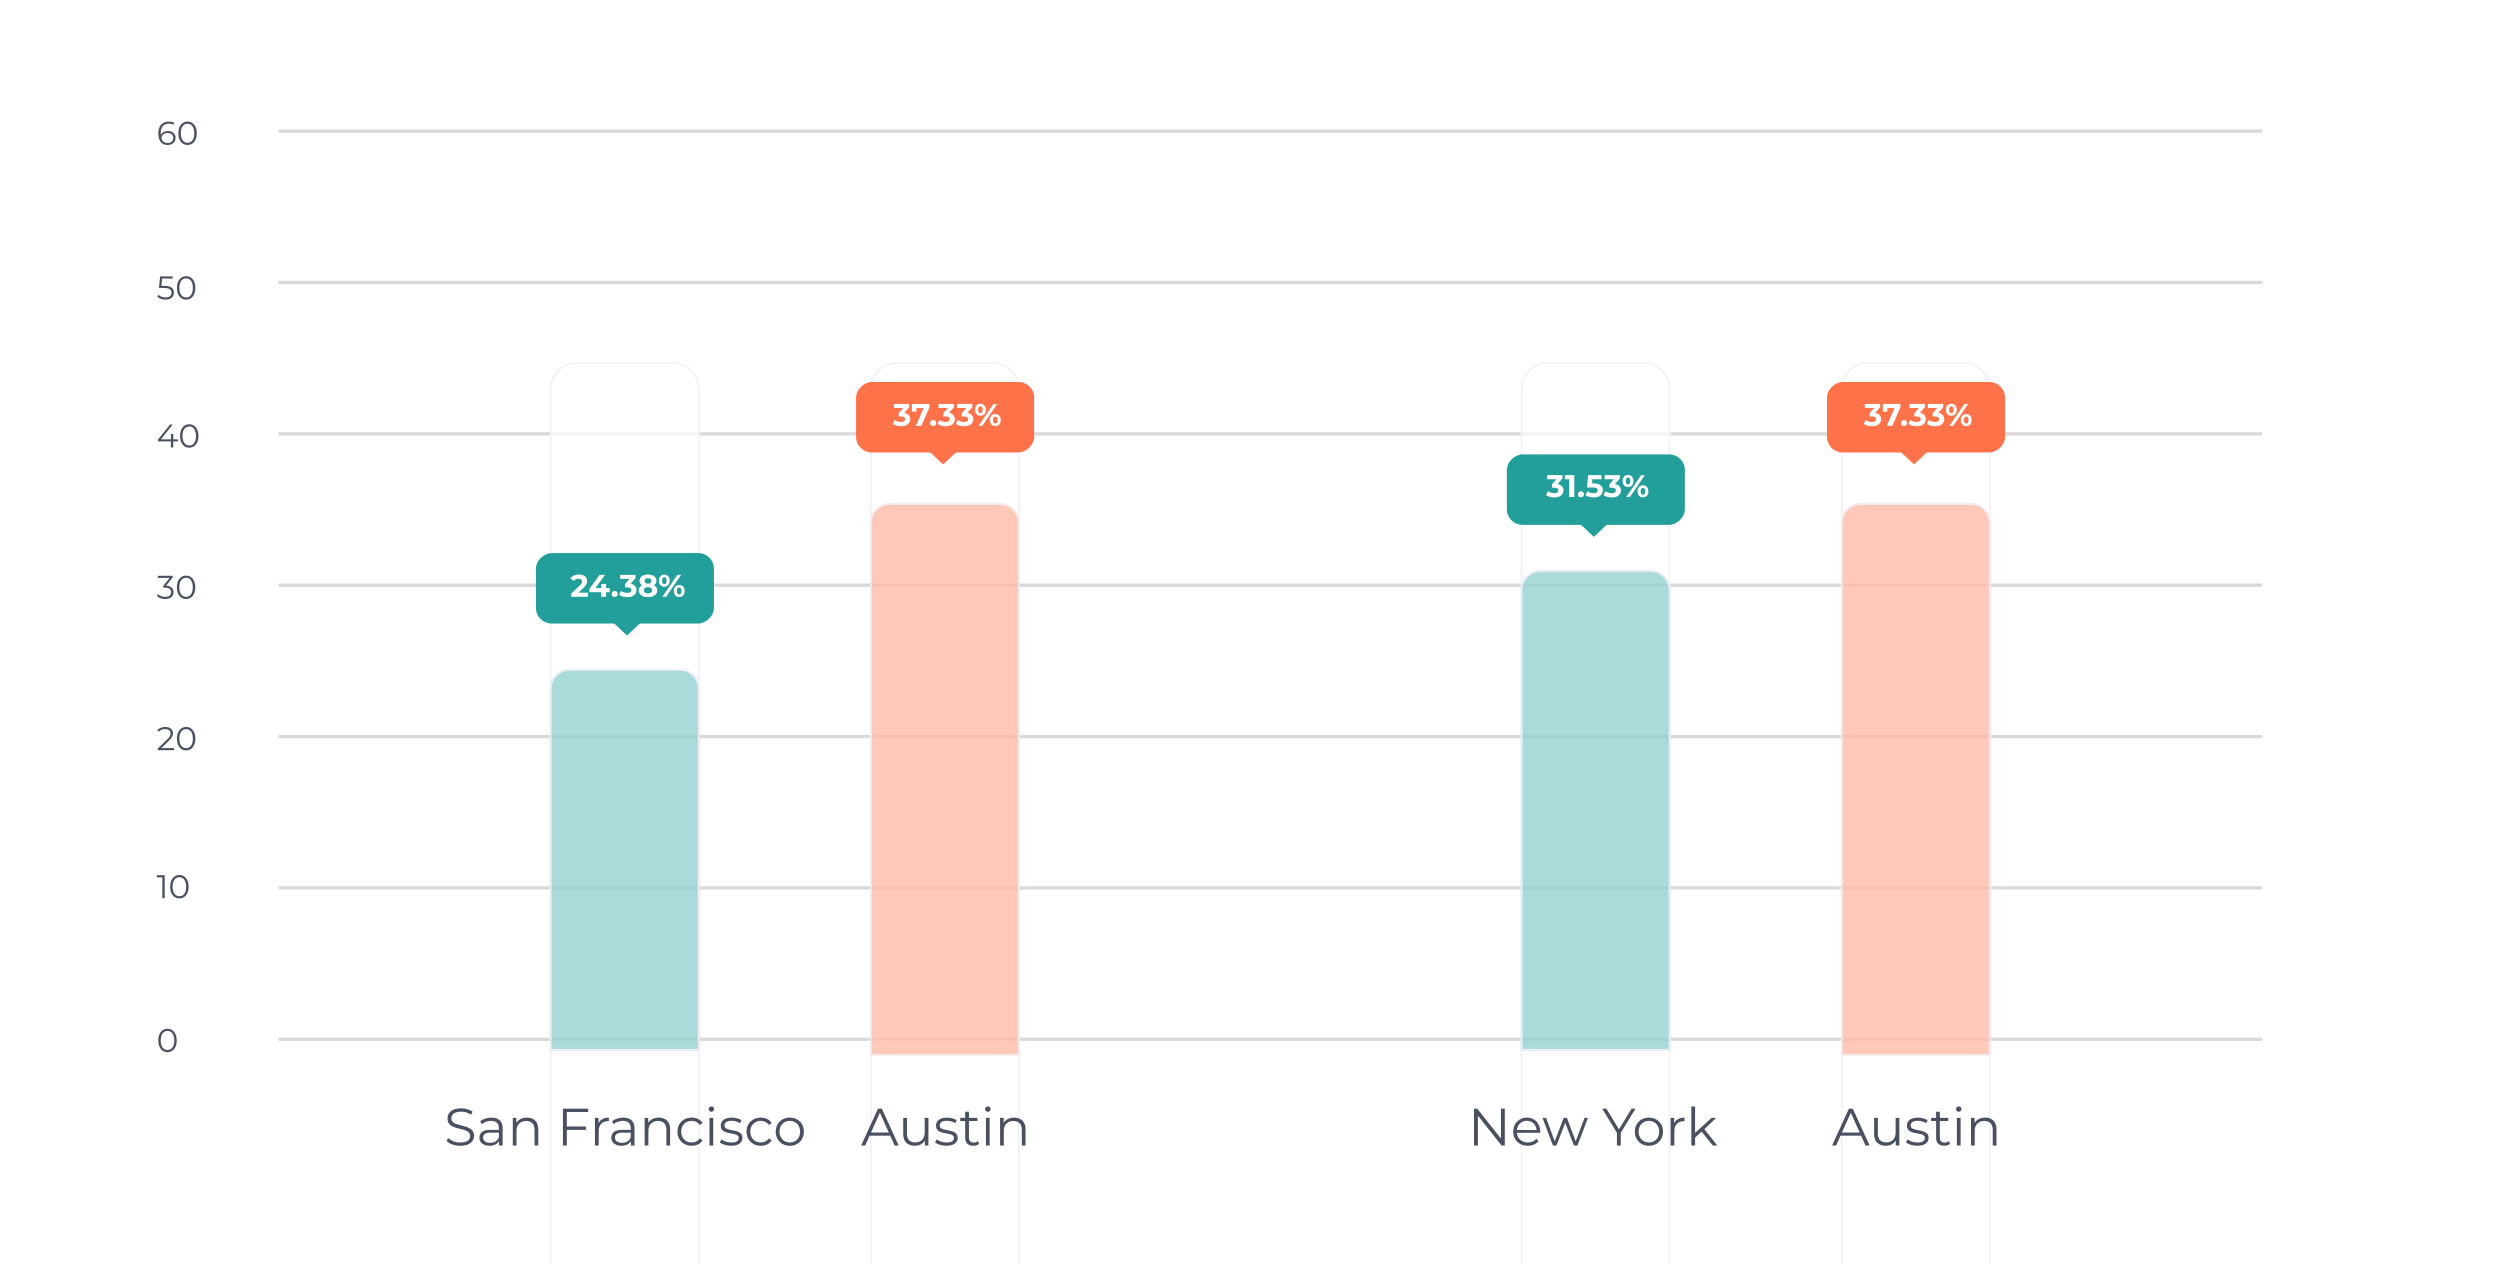 <?xml version="1.0" encoding="UTF-8"?> <svg xmlns="http://www.w3.org/2000/svg" width="473" height="239" viewBox="0 0 473 239" fill="none"><line x1="52.673" y1="24.819" x2="427.969" y2="24.819" stroke="#D9D9D9" stroke-width="0.622"></line><line x1="52.673" y1="82.087" x2="427.969" y2="82.087" stroke="#D9D9D9" stroke-width="0.622"></line><line x1="52.673" y1="53.452" x2="427.969" y2="53.452" stroke="#D9D9D9" stroke-width="0.622"></line><line x1="52.673" y1="110.722" x2="427.969" y2="110.722" stroke="#D9D9D9" stroke-width="0.622"></line><line x1="52.673" y1="139.357" x2="427.969" y2="139.357" stroke="#D9D9D9" stroke-width="0.622"></line><line x1="52.673" y1="167.991" x2="427.969" y2="167.991" stroke="#D9D9D9" stroke-width="0.622"></line><line x1="52.673" y1="196.625" x2="427.969" y2="196.625" stroke="#D9D9D9" stroke-width="0.622"></line><path d="M30.712 169.944V165.774L30.911 165.985H29.684V165.587H31.16V169.944H30.712ZM33.938 169.982C33.602 169.982 33.303 169.895 33.042 169.72C32.78 169.542 32.575 169.289 32.425 168.961C32.276 168.629 32.201 168.23 32.201 167.766C32.201 167.301 32.276 166.905 32.425 166.577C32.575 166.245 32.78 165.992 33.042 165.817C33.303 165.639 33.602 165.55 33.938 165.55C34.274 165.55 34.573 165.639 34.834 165.817C35.096 165.992 35.301 166.245 35.451 166.577C35.604 166.905 35.681 167.301 35.681 167.766C35.681 168.23 35.604 168.629 35.451 168.961C35.301 169.289 35.096 169.542 34.834 169.72C34.573 169.895 34.274 169.982 33.938 169.982ZM33.938 169.571C34.195 169.571 34.419 169.502 34.61 169.365C34.801 169.224 34.951 169.021 35.059 168.755C35.166 168.486 35.22 168.156 35.22 167.766C35.22 167.376 35.166 167.048 35.059 166.782C34.951 166.512 34.801 166.309 34.61 166.172C34.419 166.031 34.195 165.96 33.938 165.96C33.689 165.96 33.467 166.031 33.272 166.172C33.077 166.309 32.925 166.512 32.818 166.782C32.71 167.048 32.656 167.376 32.656 167.766C32.656 168.156 32.71 168.486 32.818 168.755C32.925 169.021 33.077 169.224 33.272 169.365C33.467 169.502 33.689 169.571 33.938 169.571Z" fill="#495062"></path><path d="M31.689 199.073C31.353 199.073 31.054 198.985 30.793 198.811C30.531 198.633 30.326 198.379 30.176 198.052C30.027 197.72 29.952 197.321 29.952 196.856C29.952 196.392 30.027 195.995 30.176 195.667C30.326 195.335 30.531 195.082 30.793 194.908C31.054 194.73 31.353 194.64 31.689 194.64C32.025 194.64 32.324 194.73 32.585 194.908C32.847 195.082 33.052 195.335 33.202 195.667C33.355 195.995 33.432 196.392 33.432 196.856C33.432 197.321 33.355 197.72 33.202 198.052C33.052 198.379 32.847 198.633 32.585 198.811C32.324 198.985 32.025 199.073 31.689 199.073ZM31.689 198.662C31.946 198.662 32.17 198.593 32.361 198.456C32.552 198.315 32.701 198.112 32.809 197.846C32.917 197.576 32.971 197.247 32.971 196.856C32.971 196.466 32.917 196.139 32.809 195.873C32.701 195.603 32.552 195.4 32.361 195.263C32.17 195.122 31.946 195.051 31.689 195.051C31.44 195.051 31.218 195.122 31.023 195.263C30.828 195.4 30.676 195.603 30.568 195.873C30.46 196.139 30.407 196.466 30.407 196.856C30.407 197.247 30.46 197.576 30.568 197.846C30.676 198.112 30.828 198.315 31.023 198.456C31.218 198.593 31.44 198.662 31.689 198.662Z" fill="#495062"></path><path d="M31.253 113.335C30.938 113.335 30.639 113.285 30.357 113.186C30.079 113.082 29.855 112.945 29.684 112.775L29.902 112.42C30.043 112.565 30.232 112.686 30.469 112.781C30.709 112.877 30.971 112.924 31.253 112.924C31.614 112.924 31.89 112.846 32.081 112.688C32.276 112.53 32.374 112.318 32.374 112.053C32.374 111.787 32.278 111.576 32.087 111.418C31.901 111.26 31.604 111.181 31.197 111.181H30.886V110.851L32.23 109.165L32.293 109.339H29.865V108.94H32.666V109.258L31.322 110.945L31.104 110.802H31.272C31.795 110.802 32.185 110.918 32.442 111.15C32.703 111.383 32.834 111.681 32.834 112.047C32.834 112.291 32.776 112.511 32.66 112.706C32.544 112.902 32.367 113.055 32.131 113.167C31.898 113.279 31.606 113.335 31.253 113.335ZM35.203 113.335C34.866 113.335 34.568 113.248 34.306 113.074C34.045 112.895 33.839 112.642 33.69 112.314C33.541 111.982 33.466 111.584 33.466 111.119C33.466 110.654 33.541 110.258 33.69 109.93C33.839 109.598 34.045 109.345 34.306 109.171C34.568 108.992 34.866 108.903 35.203 108.903C35.539 108.903 35.837 108.992 36.099 109.171C36.36 109.345 36.566 109.598 36.715 109.93C36.869 110.258 36.946 110.654 36.946 111.119C36.946 111.584 36.869 111.982 36.715 112.314C36.566 112.642 36.36 112.895 36.099 113.074C35.837 113.248 35.539 113.335 35.203 113.335ZM35.203 112.924C35.46 112.924 35.684 112.856 35.875 112.719C36.066 112.578 36.215 112.374 36.323 112.109C36.431 111.839 36.485 111.509 36.485 111.119C36.485 110.729 36.431 110.401 36.323 110.136C36.215 109.866 36.066 109.663 35.875 109.526C35.684 109.384 35.46 109.314 35.203 109.314C34.953 109.314 34.731 109.384 34.536 109.526C34.341 109.663 34.19 109.866 34.082 110.136C33.974 110.401 33.92 110.729 33.92 111.119C33.92 111.509 33.974 111.839 34.082 112.109C34.19 112.374 34.341 112.578 34.536 112.719C34.731 112.856 34.953 112.924 35.203 112.924Z" fill="#495062"></path><path d="M29.877 83.518V83.194L32.187 80.306H32.685L30.394 83.194L30.151 83.119H33.656V83.518H29.877ZM32.336 84.663V83.518L32.349 83.119V82.111H32.784V84.663H32.336ZM35.804 84.7C35.468 84.7 35.169 84.613 34.908 84.439C34.647 84.26 34.441 84.007 34.292 83.68C34.142 83.348 34.068 82.949 34.068 82.484C34.068 82.02 34.142 81.623 34.292 81.295C34.441 80.963 34.647 80.71 34.908 80.536C35.169 80.358 35.468 80.268 35.804 80.268C36.141 80.268 36.439 80.358 36.701 80.536C36.962 80.71 37.168 80.963 37.317 81.295C37.471 81.623 37.547 82.02 37.547 82.484C37.547 82.949 37.471 83.348 37.317 83.68C37.168 84.007 36.962 84.26 36.701 84.439C36.439 84.613 36.141 84.7 35.804 84.7ZM35.804 84.29C36.062 84.29 36.286 84.221 36.477 84.084C36.667 83.943 36.817 83.74 36.925 83.474C37.033 83.204 37.087 82.874 37.087 82.484C37.087 82.094 37.033 81.766 36.925 81.501C36.817 81.231 36.667 81.028 36.477 80.891C36.286 80.75 36.062 80.679 35.804 80.679C35.555 80.679 35.333 80.75 35.138 80.891C34.943 81.028 34.792 81.231 34.684 81.501C34.576 81.766 34.522 82.094 34.522 82.484C34.522 82.874 34.576 83.204 34.684 83.474C34.792 83.74 34.943 83.943 35.138 84.084C35.333 84.221 35.555 84.29 35.804 84.29Z" fill="#495062"></path><path d="M31.328 56.689C31.017 56.689 30.72 56.639 30.438 56.539C30.155 56.436 29.931 56.299 29.765 56.129L29.983 55.774C30.12 55.919 30.307 56.039 30.544 56.135C30.784 56.23 31.044 56.278 31.322 56.278C31.691 56.278 31.971 56.197 32.162 56.035C32.357 55.869 32.455 55.653 32.455 55.388C32.455 55.201 32.409 55.041 32.318 54.908C32.23 54.772 32.081 54.666 31.869 54.591C31.658 54.516 31.367 54.479 30.998 54.479H30.07L30.294 52.294H32.679V52.692H30.475L30.705 52.474L30.512 54.305L30.282 54.081H31.098C31.537 54.081 31.89 54.134 32.156 54.242C32.421 54.35 32.612 54.502 32.728 54.697C32.849 54.888 32.909 55.112 32.909 55.369C32.909 55.614 32.851 55.838 32.735 56.041C32.618 56.24 32.444 56.398 32.212 56.514C31.979 56.631 31.685 56.689 31.328 56.689ZM35.215 56.689C34.879 56.689 34.58 56.602 34.318 56.427C34.057 56.249 33.851 55.996 33.702 55.668C33.553 55.336 33.478 54.937 33.478 54.473C33.478 54.008 33.553 53.611 33.702 53.284C33.851 52.952 34.057 52.699 34.318 52.524C34.58 52.346 34.879 52.257 35.215 52.257C35.551 52.257 35.85 52.346 36.111 52.524C36.373 52.699 36.578 52.952 36.727 53.284C36.881 53.611 36.958 54.008 36.958 54.473C36.958 54.937 36.881 55.336 36.727 55.668C36.578 55.996 36.373 56.249 36.111 56.427C35.85 56.602 35.551 56.689 35.215 56.689ZM35.215 56.278C35.472 56.278 35.696 56.209 35.887 56.072C36.078 55.931 36.227 55.728 36.335 55.462C36.443 55.193 36.497 54.863 36.497 54.473C36.497 54.083 36.443 53.755 36.335 53.489C36.227 53.219 36.078 53.016 35.887 52.879C35.696 52.738 35.472 52.667 35.215 52.667C34.966 52.667 34.744 52.738 34.549 52.879C34.354 53.016 34.202 53.219 34.094 53.489C33.986 53.755 33.932 54.083 33.932 54.473C33.932 54.863 33.986 55.193 34.094 55.462C34.202 55.728 34.354 55.931 34.549 56.072C34.744 56.209 34.966 56.278 35.215 56.278Z" fill="#495062"></path><path d="M31.739 27.432C31.353 27.432 31.027 27.347 30.761 27.177C30.496 27.002 30.294 26.753 30.157 26.43C30.021 26.102 29.952 25.71 29.952 25.253C29.952 24.759 30.035 24.346 30.201 24.014C30.371 23.678 30.606 23.425 30.904 23.255C31.203 23.085 31.55 23 31.944 23C32.139 23 32.326 23.018 32.504 23.056C32.683 23.093 32.84 23.153 32.977 23.236L32.797 23.597C32.685 23.523 32.556 23.471 32.411 23.442C32.266 23.409 32.112 23.392 31.95 23.392C31.481 23.392 31.106 23.541 30.824 23.84C30.546 24.139 30.407 24.585 30.407 25.178C30.407 25.27 30.411 25.384 30.419 25.521C30.431 25.654 30.456 25.786 30.494 25.919L30.338 25.801C30.384 25.585 30.473 25.403 30.606 25.253C30.738 25.1 30.904 24.983 31.104 24.905C31.303 24.826 31.521 24.786 31.757 24.786C32.048 24.786 32.303 24.84 32.523 24.948C32.743 25.056 32.915 25.207 33.04 25.403C33.164 25.598 33.226 25.828 33.226 26.093C33.226 26.363 33.162 26.6 33.033 26.803C32.905 27.002 32.726 27.158 32.498 27.27C32.274 27.378 32.021 27.432 31.739 27.432ZM31.72 27.052C31.927 27.052 32.11 27.015 32.268 26.94C32.43 26.861 32.556 26.751 32.648 26.61C32.739 26.465 32.784 26.297 32.784 26.106C32.784 25.82 32.685 25.591 32.486 25.421C32.291 25.251 32.025 25.166 31.689 25.166C31.465 25.166 31.27 25.207 31.104 25.291C30.938 25.373 30.807 25.488 30.712 25.633C30.616 25.774 30.568 25.936 30.568 26.118C30.568 26.276 30.612 26.428 30.699 26.573C30.786 26.714 30.915 26.83 31.085 26.921C31.259 27.009 31.471 27.052 31.72 27.052ZM35.482 27.432C35.146 27.432 34.847 27.345 34.586 27.17C34.324 26.992 34.119 26.739 33.969 26.411C33.82 26.079 33.745 25.681 33.745 25.216C33.745 24.751 33.82 24.355 33.969 24.027C34.119 23.695 34.324 23.442 34.586 23.267C34.847 23.089 35.146 23 35.482 23C35.818 23 36.117 23.089 36.379 23.267C36.64 23.442 36.845 23.695 36.995 24.027C37.148 24.355 37.225 24.751 37.225 25.216C37.225 25.681 37.148 26.079 36.995 26.411C36.845 26.739 36.64 26.992 36.379 27.17C36.117 27.345 35.818 27.432 35.482 27.432ZM35.482 27.021C35.739 27.021 35.964 26.953 36.154 26.816C36.345 26.674 36.495 26.471 36.603 26.206C36.711 25.936 36.764 25.606 36.764 25.216C36.764 24.826 36.711 24.498 36.603 24.232C36.495 23.962 36.345 23.759 36.154 23.622C35.964 23.481 35.739 23.411 35.482 23.411C35.233 23.411 35.011 23.481 34.816 23.622C34.621 23.759 34.47 23.962 34.362 24.232C34.254 24.498 34.2 24.826 34.2 25.216C34.2 25.606 34.254 25.936 34.362 26.206C34.47 26.471 34.621 26.674 34.816 26.816C35.011 26.953 35.233 27.021 35.482 27.021Z" fill="#495062"></path><path d="M29.871 141.933V141.615L31.683 139.841C31.849 139.679 31.973 139.538 32.056 139.418C32.139 139.293 32.195 139.177 32.224 139.069C32.253 138.961 32.268 138.86 32.268 138.764C32.268 138.511 32.181 138.312 32.006 138.167C31.836 138.021 31.583 137.949 31.247 137.949C30.99 137.949 30.761 137.988 30.562 138.067C30.367 138.146 30.199 138.268 30.058 138.434L29.741 138.16C29.911 137.961 30.128 137.808 30.394 137.7C30.66 137.592 30.956 137.538 31.284 137.538C31.579 137.538 31.834 137.586 32.05 137.681C32.266 137.772 32.432 137.907 32.548 138.086C32.668 138.264 32.728 138.474 32.728 138.714C32.728 138.855 32.708 138.994 32.666 139.131C32.629 139.268 32.558 139.414 32.455 139.567C32.355 139.717 32.208 139.887 32.013 140.078L30.351 141.709L30.226 141.534H32.928V141.933H29.871ZM35.215 141.97C34.879 141.97 34.58 141.883 34.318 141.709C34.057 141.53 33.851 141.277 33.702 140.949C33.553 140.617 33.478 140.219 33.478 139.754C33.478 139.289 33.553 138.893 33.702 138.565C33.851 138.233 34.057 137.98 34.318 137.806C34.58 137.627 34.879 137.538 35.215 137.538C35.551 137.538 35.85 137.627 36.111 137.806C36.373 137.98 36.578 138.233 36.727 138.565C36.881 138.893 36.958 139.289 36.958 139.754C36.958 140.219 36.881 140.617 36.727 140.949C36.578 141.277 36.373 141.53 36.111 141.709C35.85 141.883 35.551 141.97 35.215 141.97ZM35.215 141.559C35.472 141.559 35.696 141.491 35.887 141.354C36.078 141.213 36.227 141.009 36.335 140.744C36.443 140.474 36.497 140.144 36.497 139.754C36.497 139.364 36.443 139.036 36.335 138.77C36.227 138.501 36.078 138.297 35.887 138.16C35.696 138.019 35.472 137.949 35.215 137.949C34.966 137.949 34.744 138.019 34.549 138.16C34.354 138.297 34.202 138.501 34.094 138.77C33.986 139.036 33.932 139.364 33.932 139.754C33.932 140.144 33.986 140.474 34.094 140.744C34.202 141.009 34.354 141.213 34.549 141.354C34.744 141.491 34.966 141.559 35.215 141.559Z" fill="#495062"></path><g filter="url(#filter0_dddddd_231_3504)"><path d="M287.727 29.943C287.727 27.192 289.956 24.963 292.707 24.963H311.059C313.809 24.963 316.039 27.192 316.039 29.943V196.77H287.727V29.943Z" fill="white" fill-opacity="0.7"></path><path d="M287.884 29.943C287.884 27.279 290.043 25.12 292.707 25.12H311.059C313.722 25.12 315.881 27.279 315.881 29.943V196.612H287.884V29.943Z" stroke="#F3EFF8" stroke-width="0.315"></path></g><g filter="url(#filter1_d_231_3504)"><path d="M287.727 109.622C287.727 107.559 289.399 105.887 291.462 105.887H312.304C314.366 105.887 316.039 107.559 316.039 109.622V196.77H287.727V109.622Z" fill="#229F9B" fill-opacity="0.38"></path><path d="M287.886 109.622C287.886 107.647 289.487 106.045 291.462 106.045H312.304C314.279 106.045 315.88 107.647 315.88 109.622V196.611H287.886V109.622Z" stroke="#F3EFF8" stroke-width="0.317"></path></g><g filter="url(#filter2_dddddd_231_3504)"><path d="M348.301 29.943C348.301 27.192 350.531 24.963 353.281 24.963H371.633C374.383 24.963 376.613 27.192 376.613 29.943V196.77H348.301V29.943Z" fill="white" fill-opacity="0.7"></path><path d="M348.458 29.943C348.458 27.279 350.618 25.12 353.281 25.12H371.633C374.296 25.12 376.455 27.279 376.455 29.943V196.612H348.458V29.943Z" stroke="#F3EFF8" stroke-width="0.315"></path></g><path d="M278.882 216.729V209.758H279.49L284.3 215.813H283.982V209.758H284.709V216.729H284.101L279.3 210.674H279.619V216.729H278.882ZM289.056 216.779C288.511 216.779 288.033 216.666 287.622 216.441C287.21 216.208 286.888 215.893 286.655 215.494C286.423 215.089 286.307 214.628 286.307 214.11C286.307 213.592 286.416 213.134 286.636 212.736C286.861 212.337 287.167 212.025 287.552 211.799C287.944 211.567 288.382 211.451 288.867 211.451C289.358 211.451 289.793 211.564 290.171 211.789C290.556 212.009 290.859 212.321 291.078 212.726C291.297 213.124 291.406 213.586 291.406 214.11C291.406 214.143 291.403 214.18 291.396 214.22C291.396 214.253 291.396 214.289 291.396 214.329H286.845V213.801H291.018L290.739 214.01C290.739 213.632 290.656 213.297 290.49 213.005C290.331 212.706 290.112 212.473 289.833 212.307C289.554 212.141 289.232 212.058 288.867 212.058C288.508 212.058 288.186 212.141 287.9 212.307C287.615 212.473 287.393 212.706 287.233 213.005C287.074 213.303 286.994 213.645 286.994 214.03V214.14C286.994 214.538 287.08 214.89 287.253 215.196C287.432 215.494 287.678 215.73 287.99 215.903C288.309 216.069 288.671 216.152 289.076 216.152C289.394 216.152 289.69 216.095 289.962 215.983C290.241 215.87 290.48 215.697 290.679 215.465L291.078 215.923C290.845 216.202 290.553 216.414 290.201 216.56C289.856 216.706 289.474 216.779 289.056 216.779ZM293.814 216.729L291.842 211.501H292.519L294.312 216.351H294.003L295.846 211.501H296.453L298.276 216.351H297.967L299.79 211.501H300.437L298.455 216.729H297.788L296.035 212.168H296.244L294.481 216.729H293.814ZM305.922 216.729V214.14L306.091 214.598L303.133 209.758H303.92L306.519 214.01H306.101L308.7 209.758H309.437L306.479 214.598L306.649 214.14V216.729H305.922ZM311.969 216.779C311.464 216.779 311.01 216.666 310.605 216.441C310.206 216.208 309.891 215.893 309.658 215.494C309.426 215.089 309.31 214.628 309.31 214.11C309.31 213.586 309.426 213.124 309.658 212.726C309.891 212.327 310.206 212.015 310.605 211.789C311.003 211.564 311.458 211.451 311.969 211.451C312.487 211.451 312.945 211.564 313.344 211.789C313.749 212.015 314.064 212.327 314.29 212.726C314.522 213.124 314.638 213.586 314.638 214.11C314.638 214.628 314.522 215.089 314.29 215.494C314.064 215.893 313.749 216.208 313.344 216.441C312.939 216.666 312.48 216.779 311.969 216.779ZM311.969 216.152C312.348 216.152 312.683 216.069 312.975 215.903C313.267 215.73 313.496 215.491 313.662 215.186C313.835 214.874 313.921 214.515 313.921 214.11C313.921 213.698 313.835 213.34 313.662 213.034C313.496 212.729 313.267 212.493 312.975 212.327C312.683 212.155 312.351 212.068 311.979 212.068C311.607 212.068 311.275 212.155 310.983 212.327C310.691 212.493 310.459 212.729 310.286 213.034C310.113 213.34 310.027 213.698 310.027 214.11C310.027 214.515 310.113 214.874 310.286 215.186C310.459 215.491 310.691 215.73 310.983 215.903C311.275 216.069 311.604 216.152 311.969 216.152ZM316.082 216.729V211.501H316.759V212.925L316.69 212.676C316.836 212.277 317.081 211.975 317.427 211.77C317.772 211.557 318.2 211.451 318.711 211.451V212.138C318.685 212.138 318.658 212.138 318.632 212.138C318.605 212.131 318.579 212.128 318.552 212.128C318.001 212.128 317.569 212.297 317.257 212.636C316.945 212.968 316.789 213.443 316.789 214.06V216.729H316.082ZM320.56 215.375L320.579 214.469L323.836 211.501H324.703L322.402 213.702L322.004 214.04L320.56 215.375ZM320.002 216.729V209.339H320.709V216.729H320.002ZM324.055 216.729L321.874 214.01L322.332 213.463L324.922 216.729H324.055Z" fill="#495062"></path><path d="M346.629 216.729L349.816 209.758H350.543L353.73 216.729H352.953L350.025 210.186H350.324L347.395 216.729H346.629ZM347.883 214.867L348.103 214.269H352.156L352.375 214.867H347.883ZM356.798 216.779C356.353 216.779 355.964 216.696 355.632 216.53C355.301 216.364 355.042 216.115 354.856 215.783C354.676 215.451 354.587 215.036 354.587 214.538V211.501H355.294V214.459C355.294 215.016 355.43 215.438 355.702 215.724C355.981 216.002 356.37 216.142 356.868 216.142C357.233 216.142 357.548 216.069 357.814 215.923C358.086 215.77 358.292 215.551 358.431 215.265C358.577 214.98 358.65 214.638 358.65 214.24V211.501H359.357V216.729H358.68V215.295L358.79 215.554C358.624 215.939 358.365 216.241 358.013 216.461C357.668 216.673 357.263 216.779 356.798 216.779ZM362.733 216.779C362.301 216.779 361.893 216.72 361.508 216.6C361.122 216.474 360.82 216.318 360.601 216.132L360.92 215.574C361.132 215.734 361.405 215.873 361.737 215.992C362.069 216.105 362.417 216.162 362.782 216.162C363.28 216.162 363.639 216.085 363.858 215.933C364.077 215.773 364.187 215.564 364.187 215.305C364.187 215.113 364.124 214.963 363.998 214.857C363.878 214.744 363.719 214.661 363.519 214.608C363.32 214.548 363.098 214.498 362.852 214.459C362.606 214.419 362.361 214.372 362.115 214.319C361.876 214.266 361.657 214.19 361.458 214.09C361.259 213.984 361.096 213.841 360.97 213.662C360.85 213.483 360.79 213.244 360.79 212.945C360.79 212.659 360.87 212.404 361.029 212.178C361.189 211.952 361.421 211.776 361.727 211.65C362.039 211.517 362.417 211.451 362.862 211.451C363.201 211.451 363.539 211.497 363.878 211.59C364.217 211.677 364.495 211.793 364.715 211.939L364.406 212.507C364.173 212.347 363.924 212.234 363.659 212.168C363.393 212.095 363.128 212.058 362.862 212.058C362.391 212.058 362.042 212.141 361.816 212.307C361.597 212.467 361.488 212.673 361.488 212.925C361.488 213.124 361.547 213.28 361.667 213.393C361.793 213.506 361.956 213.595 362.155 213.662C362.361 213.722 362.583 213.771 362.822 213.811C363.068 213.851 363.31 213.901 363.549 213.961C363.795 214.014 364.017 214.09 364.217 214.19C364.422 214.283 364.585 214.419 364.705 214.598C364.831 214.771 364.894 215 364.894 215.285C364.894 215.591 364.808 215.856 364.635 216.082C364.469 216.301 364.223 216.474 363.898 216.6C363.579 216.72 363.191 216.779 362.733 216.779ZM367.845 216.779C367.353 216.779 366.975 216.646 366.709 216.381C366.444 216.115 366.311 215.74 366.311 215.255V210.345H367.018V215.216C367.018 215.521 367.094 215.757 367.247 215.923C367.407 216.089 367.632 216.172 367.924 216.172C368.237 216.172 368.496 216.082 368.701 215.903L368.95 216.411C368.811 216.537 368.642 216.63 368.442 216.69C368.25 216.749 368.051 216.779 367.845 216.779ZM365.375 212.088V211.501H368.612V212.088H365.375ZM370.238 216.729V211.501H370.945V216.729H370.238ZM370.596 210.345C370.45 210.345 370.327 210.295 370.228 210.196C370.128 210.096 370.078 209.977 370.078 209.837C370.078 209.698 370.128 209.582 370.228 209.489C370.327 209.389 370.45 209.339 370.596 209.339C370.742 209.339 370.865 209.386 370.965 209.479C371.064 209.572 371.114 209.688 371.114 209.827C371.114 209.973 371.064 210.096 370.965 210.196C370.872 210.295 370.749 210.345 370.596 210.345ZM375.582 211.451C376.007 211.451 376.378 211.534 376.697 211.7C377.022 211.859 377.275 212.105 377.454 212.437C377.64 212.769 377.733 213.187 377.733 213.692V216.729H377.026V213.761C377.026 213.21 376.886 212.795 376.607 212.516C376.335 212.231 375.95 212.088 375.452 212.088C375.08 212.088 374.755 212.165 374.476 212.317C374.204 212.463 373.991 212.679 373.839 212.965C373.693 213.244 373.62 213.582 373.62 213.981V216.729H372.912V211.501H373.59V212.935L373.48 212.666C373.646 212.287 373.912 211.992 374.277 211.779C374.642 211.56 375.077 211.451 375.582 211.451Z" fill="#495062"></path><g filter="url(#filter3_dddddd_231_3504)"><path d="M104.03 29.943C104.03 27.192 106.259 24.963 109.01 24.963H127.362C130.112 24.963 132.342 27.192 132.342 29.943V196.77H104.03V29.943Z" fill="white" fill-opacity="0.7"></path><path d="M104.187 29.943C104.187 27.279 106.346 25.12 109.01 25.12H127.362C130.025 25.12 132.184 27.279 132.184 29.943V196.612H104.187V29.943Z" stroke="#F3EFF8" stroke-width="0.315"></path></g><g filter="url(#filter4_d_231_3504)"><path d="M104.03 128.296C104.03 126.234 105.702 124.562 107.765 124.562H128.607C130.669 124.562 132.342 126.234 132.342 128.296V196.77H104.03V128.296Z" fill="#229F9B" fill-opacity="0.38"></path><path d="M104.189 128.296C104.189 126.321 105.79 124.72 107.765 124.72H128.607C130.582 124.72 132.183 126.321 132.183 128.296V196.612H104.189V128.296Z" stroke="#F3EFF8" stroke-width="0.317"></path></g><g filter="url(#filter5_dddddd_231_3504)"><path d="M164.604 29.943C164.604 27.192 166.833 24.963 169.583 24.963H187.935C190.686 24.963 192.915 27.192 192.915 29.943V196.77H164.604V29.943Z" fill="white" fill-opacity="0.7"></path><path d="M164.761 29.943C164.761 27.279 166.92 25.12 169.583 25.12H187.935C190.599 25.12 192.758 27.279 192.758 29.943V196.612H164.761V29.943Z" stroke="#F3EFF8" stroke-width="0.315"></path></g><g filter="url(#filter6_d_231_3504)"><path d="M164.604 95.927C164.604 93.865 166.276 92.192 168.338 92.192H189.18C191.243 92.192 192.915 93.865 192.915 95.927V196.771H164.604V95.927Z" fill="#FE7249" fill-opacity="0.38"></path><path d="M164.762 95.927C164.762 93.952 166.363 92.351 168.338 92.351H189.18C191.155 92.351 192.757 93.952 192.757 95.927V196.612H164.762V95.927Z" stroke="#F3EFF8" stroke-width="0.317"></path></g><g filter="url(#filter7_d_231_3504)"><path d="M348.301 95.927C348.301 93.865 349.973 92.192 352.036 92.192H372.878C374.941 92.192 376.613 93.865 376.613 95.927V196.771H348.301V95.927Z" fill="#FE7249" fill-opacity="0.38"></path><path d="M348.46 95.927C348.46 93.952 350.061 92.351 352.036 92.351H372.878C374.853 92.351 376.454 93.952 376.454 95.927V196.612H348.46V95.927Z" stroke="#F3EFF8" stroke-width="0.317"></path></g><path d="M87.089 216.789C86.572 216.789 86.073 216.706 85.596 216.54C85.124 216.368 84.759 216.149 84.5 215.883L84.789 215.315C85.034 215.554 85.363 215.757 85.775 215.923C86.193 216.082 86.631 216.162 87.089 216.162C87.528 216.162 87.883 216.109 88.155 216.002C88.434 215.89 88.636 215.74 88.763 215.554C88.895 215.368 88.962 215.162 88.962 214.937C88.962 214.664 88.882 214.445 88.723 214.279C88.57 214.113 88.368 213.984 88.115 213.891C87.863 213.791 87.584 213.705 87.279 213.632C86.973 213.559 86.668 213.483 86.362 213.403C86.057 213.317 85.775 213.204 85.516 213.064C85.263 212.925 85.058 212.742 84.898 212.516C84.746 212.284 84.669 211.982 84.669 211.61C84.669 211.265 84.759 210.949 84.938 210.664C85.124 210.372 85.406 210.139 85.785 209.967C86.163 209.787 86.648 209.698 87.239 209.698C87.631 209.698 88.019 209.754 88.404 209.867C88.789 209.973 89.121 210.123 89.4 210.315L89.151 210.903C88.852 210.704 88.534 210.558 88.195 210.465C87.863 210.372 87.541 210.325 87.229 210.325C86.811 210.325 86.465 210.382 86.193 210.495C85.921 210.608 85.718 210.76 85.585 210.953C85.459 211.139 85.396 211.351 85.396 211.59C85.396 211.862 85.473 212.082 85.625 212.248C85.785 212.414 85.99 212.543 86.243 212.636C86.502 212.729 86.784 212.812 87.089 212.885C87.395 212.958 87.697 213.038 87.996 213.124C88.301 213.21 88.58 213.323 88.832 213.463C89.091 213.595 89.297 213.775 89.45 214.001C89.609 214.226 89.689 214.522 89.689 214.887C89.689 215.226 89.596 215.541 89.41 215.833C89.224 216.119 88.939 216.351 88.553 216.53C88.175 216.703 87.687 216.789 87.089 216.789ZM94.422 216.729V215.574L94.392 215.385V213.453C94.392 213.008 94.266 212.666 94.014 212.427C93.768 212.188 93.4 212.068 92.908 212.068C92.57 212.068 92.248 212.125 91.942 212.238C91.637 212.35 91.378 212.5 91.165 212.686L90.847 212.158C91.112 211.932 91.431 211.76 91.803 211.64C92.175 211.514 92.566 211.451 92.978 211.451C93.655 211.451 94.177 211.62 94.542 211.959C94.913 212.291 95.1 212.799 95.1 213.483V216.729H94.422ZM92.62 216.779C92.228 216.779 91.886 216.716 91.594 216.59C91.308 216.457 91.089 216.278 90.936 216.052C90.784 215.82 90.707 215.554 90.707 215.255C90.707 214.983 90.77 214.738 90.896 214.518C91.029 214.293 91.242 214.113 91.534 213.981C91.833 213.841 92.231 213.771 92.729 213.771H94.532V214.299H92.749C92.244 214.299 91.892 214.389 91.693 214.568C91.501 214.747 91.404 214.97 91.404 215.236C91.404 215.534 91.521 215.773 91.753 215.953C91.985 216.132 92.311 216.222 92.729 216.222C93.127 216.222 93.469 216.132 93.755 215.953C94.047 215.767 94.26 215.501 94.392 215.156L94.552 215.644C94.419 215.989 94.186 216.265 93.855 216.471C93.529 216.676 93.118 216.779 92.62 216.779ZM99.689 211.451C100.114 211.451 100.486 211.534 100.805 211.7C101.13 211.859 101.383 212.105 101.562 212.437C101.748 212.769 101.841 213.187 101.841 213.692V216.729H101.134V213.761C101.134 213.21 100.994 212.795 100.715 212.516C100.443 212.231 100.058 212.088 99.56 212.088C99.188 212.088 98.863 212.165 98.584 212.317C98.312 212.463 98.099 212.679 97.946 212.965C97.8 213.244 97.727 213.582 97.727 213.981V216.729H97.02V211.501H97.697V212.935L97.588 212.666C97.754 212.287 98.019 211.992 98.385 211.779C98.75 211.56 99.185 211.451 99.689 211.451ZM107.164 213.134H110.849V213.771H107.164V213.134ZM107.244 216.729H106.507V209.758H111.288V210.395H107.244V216.729ZM112.563 216.729V211.501H113.24V212.925L113.17 212.676C113.317 212.277 113.562 211.975 113.907 211.77C114.253 211.557 114.681 211.451 115.192 211.451V212.138C115.166 212.138 115.139 212.138 115.113 212.138C115.086 212.131 115.06 212.128 115.033 212.128C114.482 212.128 114.05 212.297 113.738 212.636C113.426 212.968 113.27 213.443 113.27 214.06V216.729H112.563ZM119.37 216.729V215.574L119.34 215.385V213.453C119.34 213.008 119.214 212.666 118.962 212.427C118.716 212.188 118.348 212.068 117.856 212.068C117.518 212.068 117.196 212.125 116.89 212.238C116.585 212.35 116.326 212.5 116.114 212.686L115.795 212.158C116.06 211.932 116.379 211.76 116.751 211.64C117.123 211.514 117.515 211.451 117.926 211.451C118.603 211.451 119.125 211.62 119.49 211.959C119.862 212.291 120.048 212.799 120.048 213.483V216.729H119.37ZM117.568 216.779C117.176 216.779 116.834 216.716 116.542 216.59C116.256 216.457 116.037 216.278 115.884 216.052C115.732 215.82 115.655 215.554 115.655 215.255C115.655 214.983 115.718 214.738 115.845 214.518C115.977 214.293 116.19 214.113 116.482 213.981C116.781 213.841 117.179 213.771 117.677 213.771H119.48V214.299H117.697C117.192 214.299 116.841 214.389 116.641 214.568C116.449 214.747 116.353 214.97 116.353 215.236C116.353 215.534 116.469 215.773 116.701 215.953C116.934 216.132 117.259 216.222 117.677 216.222C118.076 216.222 118.418 216.132 118.703 215.953C118.995 215.767 119.208 215.501 119.34 215.156L119.5 215.644C119.367 215.989 119.135 216.265 118.803 216.471C118.477 216.676 118.066 216.779 117.568 216.779ZM124.638 211.451C125.063 211.451 125.434 211.534 125.753 211.7C126.078 211.859 126.331 212.105 126.51 212.437C126.696 212.769 126.789 213.187 126.789 213.692V216.729H126.082V213.761C126.082 213.21 125.942 212.795 125.663 212.516C125.391 212.231 125.006 212.088 124.508 212.088C124.136 212.088 123.811 212.165 123.532 212.317C123.26 212.463 123.047 212.679 122.895 212.965C122.749 213.244 122.675 213.582 122.675 213.981V216.729H121.968V211.501H122.646V212.935L122.536 212.666C122.702 212.287 122.968 211.992 123.333 211.779C123.698 211.56 124.133 211.451 124.638 211.451ZM130.87 216.779C130.352 216.779 129.888 216.666 129.476 216.441C129.071 216.208 128.752 215.893 128.52 215.494C128.287 215.089 128.171 214.628 128.171 214.11C128.171 213.586 128.287 213.124 128.52 212.726C128.752 212.327 129.071 212.015 129.476 211.789C129.888 211.564 130.352 211.451 130.87 211.451C131.315 211.451 131.717 211.537 132.075 211.71C132.434 211.882 132.716 212.141 132.922 212.487L132.394 212.845C132.215 212.58 131.992 212.384 131.727 212.258C131.461 212.131 131.172 212.068 130.86 212.068C130.488 212.068 130.153 212.155 129.854 212.327C129.556 212.493 129.32 212.729 129.147 213.034C128.975 213.34 128.888 213.698 128.888 214.11C128.888 214.522 128.975 214.88 129.147 215.186C129.32 215.491 129.556 215.73 129.854 215.903C130.153 216.069 130.488 216.152 130.86 216.152C131.172 216.152 131.461 216.089 131.727 215.963C131.992 215.836 132.215 215.644 132.394 215.385L132.922 215.743C132.716 216.082 132.434 216.341 132.075 216.52C131.717 216.693 131.315 216.779 130.87 216.779ZM134.233 216.729V211.501H134.94V216.729H134.233ZM134.592 210.345C134.446 210.345 134.323 210.295 134.223 210.196C134.124 210.096 134.074 209.977 134.074 209.837C134.074 209.698 134.124 209.582 134.223 209.489C134.323 209.389 134.446 209.339 134.592 209.339C134.738 209.339 134.861 209.386 134.96 209.479C135.06 209.572 135.11 209.688 135.11 209.827C135.11 209.973 135.06 210.096 134.96 210.196C134.867 210.295 134.745 210.345 134.592 210.345ZM138.312 216.779C137.881 216.779 137.472 216.72 137.087 216.6C136.702 216.474 136.4 216.318 136.181 216.132L136.5 215.574C136.712 215.734 136.984 215.873 137.316 215.992C137.648 216.105 137.997 216.162 138.362 216.162C138.86 216.162 139.219 216.085 139.438 215.933C139.657 215.773 139.767 215.564 139.767 215.305C139.767 215.113 139.703 214.963 139.577 214.857C139.458 214.744 139.298 214.661 139.099 214.608C138.9 214.548 138.678 214.498 138.432 214.459C138.186 214.419 137.941 214.372 137.695 214.319C137.456 214.266 137.237 214.19 137.038 214.09C136.838 213.984 136.676 213.841 136.55 213.662C136.43 213.483 136.37 213.244 136.37 212.945C136.37 212.659 136.45 212.404 136.609 212.178C136.769 211.952 137.001 211.776 137.306 211.65C137.619 211.517 137.997 211.451 138.442 211.451C138.781 211.451 139.119 211.497 139.458 211.59C139.796 211.677 140.075 211.793 140.294 211.939L139.986 212.507C139.753 212.347 139.504 212.234 139.239 212.168C138.973 212.095 138.707 212.058 138.442 212.058C137.97 212.058 137.622 212.141 137.396 212.307C137.177 212.467 137.067 212.673 137.067 212.925C137.067 213.124 137.127 213.28 137.247 213.393C137.373 213.506 137.536 213.595 137.735 213.662C137.941 213.722 138.163 213.771 138.402 213.811C138.648 213.851 138.89 213.901 139.129 213.961C139.375 214.014 139.597 214.09 139.796 214.19C140.002 214.283 140.165 214.419 140.284 214.598C140.411 214.771 140.474 215 140.474 215.285C140.474 215.591 140.387 215.856 140.215 216.082C140.049 216.301 139.803 216.474 139.478 216.6C139.159 216.72 138.771 216.779 138.312 216.779ZM143.943 216.779C143.425 216.779 142.96 216.666 142.548 216.441C142.143 216.208 141.824 215.893 141.592 215.494C141.36 215.089 141.243 214.628 141.243 214.11C141.243 213.586 141.36 213.124 141.592 212.726C141.824 212.327 142.143 212.015 142.548 211.789C142.96 211.564 143.425 211.451 143.943 211.451C144.387 211.451 144.789 211.537 145.148 211.71C145.506 211.882 145.788 212.141 145.994 212.487L145.466 212.845C145.287 212.58 145.065 212.384 144.799 212.258C144.533 212.131 144.245 212.068 143.933 212.068C143.561 212.068 143.225 212.155 142.927 212.327C142.628 212.493 142.392 212.729 142.219 213.034C142.047 213.34 141.961 213.698 141.961 214.11C141.961 214.522 142.047 214.88 142.219 215.186C142.392 215.491 142.628 215.73 142.927 215.903C143.225 216.069 143.561 216.152 143.933 216.152C144.245 216.152 144.533 216.089 144.799 215.963C145.065 215.836 145.287 215.644 145.466 215.385L145.994 215.743C145.788 216.082 145.506 216.341 145.148 216.52C144.789 216.693 144.387 216.779 143.943 216.779ZM149.427 216.779C148.923 216.779 148.468 216.666 148.063 216.441C147.664 216.208 147.349 215.893 147.117 215.494C146.884 215.089 146.768 214.628 146.768 214.11C146.768 213.586 146.884 213.124 147.117 212.726C147.349 212.327 147.664 212.015 148.063 211.789C148.461 211.564 148.916 211.451 149.427 211.451C149.945 211.451 150.403 211.564 150.802 211.789C151.207 212.015 151.522 212.327 151.748 212.726C151.98 213.124 152.096 213.586 152.096 214.11C152.096 214.628 151.98 215.089 151.748 215.494C151.522 215.893 151.207 216.208 150.802 216.441C150.397 216.666 149.939 216.779 149.427 216.779ZM149.427 216.152C149.806 216.152 150.141 216.069 150.433 215.903C150.725 215.73 150.954 215.491 151.12 215.186C151.293 214.874 151.379 214.515 151.379 214.11C151.379 213.698 151.293 213.34 151.12 213.034C150.954 212.729 150.725 212.493 150.433 212.327C150.141 212.155 149.809 212.068 149.437 212.068C149.065 212.068 148.733 212.155 148.441 212.327C148.149 212.493 147.917 212.729 147.744 213.034C147.571 213.34 147.485 213.698 147.485 214.11C147.485 214.515 147.571 214.874 147.744 215.186C147.917 215.491 148.149 215.73 148.441 215.903C148.733 216.069 149.062 216.152 149.427 216.152Z" fill="#495062"></path><path d="M162.93 216.729L166.117 209.758H166.844L170.032 216.729H169.255L166.327 210.186H166.625L163.697 216.729H162.93ZM164.185 214.867L164.404 214.269H168.458L168.677 214.867H164.185ZM173.1 216.779C172.655 216.779 172.266 216.696 171.934 216.53C171.602 216.364 171.343 216.115 171.157 215.783C170.978 215.451 170.888 215.036 170.888 214.538V211.501H171.596V214.459C171.596 215.016 171.732 215.438 172.004 215.724C172.283 216.002 172.671 216.142 173.169 216.142C173.534 216.142 173.85 216.069 174.115 215.923C174.388 215.77 174.594 215.551 174.733 215.265C174.879 214.98 174.952 214.638 174.952 214.24V211.501H175.659V216.729H174.982V215.295L175.092 215.554C174.926 215.939 174.667 216.241 174.315 216.461C173.969 216.673 173.564 216.779 173.1 216.779ZM179.034 216.779C178.603 216.779 178.194 216.72 177.809 216.6C177.424 216.474 177.122 216.318 176.903 216.132L177.222 215.574C177.434 215.734 177.706 215.873 178.038 215.992C178.37 216.105 178.719 216.162 179.084 216.162C179.582 216.162 179.941 216.085 180.16 215.933C180.379 215.773 180.488 215.564 180.488 215.305C180.488 215.113 180.425 214.963 180.299 214.857C180.18 214.744 180.02 214.661 179.821 214.608C179.622 214.548 179.4 214.498 179.154 214.459C178.908 214.419 178.663 214.372 178.417 214.319C178.178 214.266 177.959 214.19 177.76 214.09C177.56 213.984 177.398 213.841 177.271 213.662C177.152 213.483 177.092 213.244 177.092 212.945C177.092 212.659 177.172 212.404 177.331 212.178C177.491 211.952 177.723 211.776 178.028 211.65C178.34 211.517 178.719 211.451 179.164 211.451C179.502 211.451 179.841 211.497 180.18 211.59C180.518 211.677 180.797 211.793 181.016 211.939L180.708 212.507C180.475 212.347 180.226 212.234 179.961 212.168C179.695 212.095 179.429 212.058 179.164 212.058C178.692 212.058 178.344 212.141 178.118 212.307C177.899 212.467 177.789 212.673 177.789 212.925C177.789 213.124 177.849 213.28 177.969 213.393C178.095 213.506 178.257 213.595 178.457 213.662C178.663 213.722 178.885 213.771 179.124 213.811C179.37 213.851 179.612 213.901 179.851 213.961C180.097 214.014 180.319 214.09 180.518 214.19C180.724 214.283 180.887 214.419 181.006 214.598C181.133 214.771 181.196 215 181.196 215.285C181.196 215.591 181.109 215.856 180.937 216.082C180.771 216.301 180.525 216.474 180.2 216.6C179.881 216.72 179.493 216.779 179.034 216.779ZM184.147 216.779C183.655 216.779 183.277 216.646 183.011 216.381C182.746 216.115 182.613 215.74 182.613 215.255V210.345H183.32V215.216C183.32 215.521 183.396 215.757 183.549 215.923C183.708 216.089 183.934 216.172 184.226 216.172C184.538 216.172 184.797 216.082 185.003 215.903L185.252 216.411C185.113 216.537 184.943 216.63 184.744 216.69C184.552 216.749 184.352 216.779 184.147 216.779ZM181.677 212.088V211.501H184.913V212.088H181.677ZM186.539 216.729V211.501H187.247V216.729H186.539ZM186.898 210.345C186.752 210.345 186.629 210.295 186.529 210.196C186.43 210.096 186.38 209.977 186.38 209.837C186.38 209.698 186.43 209.582 186.529 209.489C186.629 209.389 186.752 209.339 186.898 209.339C187.044 209.339 187.167 209.386 187.266 209.479C187.366 209.572 187.416 209.688 187.416 209.827C187.416 209.973 187.366 210.096 187.266 210.196C187.174 210.295 187.051 210.345 186.898 210.345ZM191.883 211.451C192.308 211.451 192.68 211.534 192.999 211.7C193.324 211.859 193.577 212.105 193.756 212.437C193.942 212.769 194.035 213.187 194.035 213.692V216.729H193.328V213.761C193.328 213.21 193.188 212.795 192.909 212.516C192.637 212.231 192.252 212.088 191.754 212.088C191.382 212.088 191.057 212.165 190.778 212.317C190.506 212.463 190.293 212.679 190.14 212.965C189.994 213.244 189.921 213.582 189.921 213.981V216.729H189.214V211.501H189.891V212.935L189.782 212.666C189.948 212.287 190.213 211.992 190.579 211.779C190.944 211.56 191.379 211.451 191.883 211.451Z" fill="#495062"></path><rect x="135.082" y="104.642" width="13.332" height="33.686" rx="2.963" transform="rotate(90 135.082 104.642)" fill="#229F9B"></rect><rect x="195.656" y="72.272" width="13.332" height="33.686" rx="2.963" transform="rotate(90 195.656 72.272)" fill="#FE7249"></rect><rect x="379.354" y="72.272" width="13.332" height="33.686" rx="2.963" transform="rotate(90 379.354 72.272)" fill="#FE7249"></rect><path d="M108.092 112.913V112.291L109.692 110.78C109.818 110.665 109.911 110.563 109.97 110.472C110.03 110.381 110.069 110.298 110.089 110.223C110.113 110.148 110.124 110.079 110.124 110.016C110.124 109.85 110.067 109.723 109.953 109.636C109.842 109.546 109.678 109.5 109.461 109.5C109.287 109.5 109.125 109.534 108.975 109.601C108.829 109.668 108.704 109.773 108.602 109.915L107.902 109.465C108.06 109.228 108.282 109.04 108.566 108.902C108.85 108.763 109.178 108.694 109.55 108.694C109.858 108.694 110.126 108.746 110.355 108.848C110.589 108.947 110.768 109.087 110.895 109.269C111.025 109.451 111.09 109.668 111.09 109.921C111.09 110.055 111.072 110.189 111.037 110.324C111.005 110.454 110.938 110.592 110.835 110.739C110.737 110.885 110.591 111.049 110.397 111.23L109.07 112.481L108.886 112.131H111.226V112.913H108.092ZM111.511 112.042V111.396L113.467 108.765H114.474L112.56 111.396L112.092 111.26H115.357V112.042H111.511ZM113.745 112.913V112.042L113.775 111.26V110.484H114.682V112.913H113.745ZM116.305 112.96C116.147 112.96 116.011 112.907 115.896 112.801C115.785 112.69 115.73 112.55 115.73 112.38C115.73 112.21 115.785 112.074 115.896 111.971C116.011 111.864 116.147 111.811 116.305 111.811C116.467 111.811 116.603 111.864 116.714 111.971C116.824 112.074 116.88 112.21 116.88 112.38C116.88 112.55 116.824 112.69 116.714 112.801C116.603 112.907 116.467 112.96 116.305 112.96ZM118.713 112.984C118.425 112.984 118.139 112.947 117.854 112.872C117.57 112.793 117.329 112.682 117.131 112.54L117.505 111.805C117.663 111.92 117.846 112.01 118.056 112.078C118.265 112.145 118.476 112.178 118.69 112.178C118.931 112.178 119.12 112.131 119.259 112.036C119.397 111.941 119.466 111.811 119.466 111.645C119.466 111.487 119.405 111.363 119.282 111.272C119.16 111.181 118.962 111.136 118.69 111.136H118.251V110.502L119.407 109.192L119.513 109.536H117.339V108.765H120.242V109.388L119.093 110.697L118.607 110.419H118.885C119.395 110.419 119.78 110.533 120.041 110.762C120.301 110.991 120.432 111.286 120.432 111.645C120.432 111.878 120.371 112.097 120.248 112.303C120.126 112.504 119.938 112.668 119.685 112.795C119.432 112.921 119.108 112.984 118.713 112.984ZM122.593 112.984C122.246 112.984 121.942 112.933 121.681 112.83C121.42 112.723 121.217 112.575 121.071 112.386C120.924 112.192 120.851 111.967 120.851 111.71C120.851 111.453 120.922 111.236 121.065 111.058C121.211 110.877 121.414 110.74 121.675 110.65C121.936 110.555 122.242 110.507 122.593 110.507C122.949 110.507 123.257 110.555 123.518 110.65C123.782 110.74 123.986 110.877 124.128 111.058C124.274 111.236 124.347 111.453 124.347 111.71C124.347 111.967 124.274 112.192 124.128 112.386C123.982 112.575 123.776 112.723 123.512 112.83C123.251 112.933 122.945 112.984 122.593 112.984ZM122.593 112.279C122.834 112.279 123.024 112.226 123.162 112.119C123.304 112.012 123.375 111.866 123.375 111.681C123.375 111.495 123.304 111.351 123.162 111.248C123.024 111.141 122.834 111.088 122.593 111.088C122.356 111.088 122.169 111.141 122.03 111.248C121.892 111.351 121.823 111.495 121.823 111.681C121.823 111.866 121.892 112.012 122.03 112.119C122.169 112.226 122.356 112.279 122.593 112.279ZM122.593 110.993C122.273 110.993 121.993 110.95 121.752 110.863C121.515 110.776 121.329 110.65 121.195 110.484C121.065 110.314 120.999 110.112 120.999 109.879C120.999 109.634 121.067 109.425 121.201 109.251C121.335 109.074 121.523 108.937 121.764 108.842C122.005 108.744 122.281 108.694 122.593 108.694C122.913 108.694 123.192 108.744 123.429 108.842C123.67 108.937 123.857 109.074 123.992 109.251C124.13 109.425 124.199 109.634 124.199 109.879C124.199 110.112 124.132 110.314 123.998 110.484C123.867 110.65 123.682 110.776 123.441 110.863C123.2 110.95 122.917 110.993 122.593 110.993ZM122.593 110.43C122.795 110.43 122.953 110.385 123.067 110.294C123.186 110.203 123.245 110.079 123.245 109.921C123.245 109.755 123.184 109.627 123.061 109.536C122.943 109.445 122.787 109.399 122.593 109.399C122.404 109.399 122.25 109.445 122.131 109.536C122.013 109.627 121.953 109.755 121.953 109.921C121.953 110.079 122.011 110.203 122.125 110.294C122.24 110.385 122.396 110.43 122.593 110.43ZM125.327 112.913L128.159 108.765H128.865L126.032 112.913H125.327ZM125.689 111.005C125.487 111.005 125.309 110.96 125.155 110.869C125.001 110.774 124.879 110.642 124.788 110.472C124.701 110.298 124.658 110.095 124.658 109.862C124.658 109.629 124.701 109.427 124.788 109.257C124.879 109.087 125.001 108.955 125.155 108.86C125.309 108.765 125.487 108.718 125.689 108.718C125.89 108.718 126.068 108.765 126.222 108.86C126.376 108.955 126.496 109.087 126.583 109.257C126.67 109.427 126.714 109.629 126.714 109.862C126.714 110.095 126.67 110.298 126.583 110.472C126.496 110.642 126.376 110.774 126.222 110.869C126.068 110.96 125.89 111.005 125.689 111.005ZM125.689 110.519C125.819 110.519 125.924 110.466 126.003 110.359C126.082 110.249 126.121 110.083 126.121 109.862C126.121 109.64 126.082 109.476 126.003 109.37C125.924 109.259 125.819 109.204 125.689 109.204C125.562 109.204 125.458 109.259 125.375 109.37C125.296 109.476 125.256 109.64 125.256 109.862C125.256 110.079 125.296 110.243 125.375 110.353C125.458 110.464 125.562 110.519 125.689 110.519ZM128.503 112.96C128.306 112.96 128.128 112.915 127.97 112.824C127.816 112.729 127.695 112.597 127.608 112.427C127.522 112.253 127.478 112.05 127.478 111.817C127.478 111.584 127.522 111.382 127.608 111.213C127.695 111.043 127.816 110.91 127.97 110.816C128.128 110.721 128.306 110.673 128.503 110.673C128.709 110.673 128.888 110.721 129.042 110.816C129.196 110.91 129.317 111.043 129.404 111.213C129.491 111.382 129.534 111.584 129.534 111.817C129.534 112.05 129.491 112.253 129.404 112.427C129.317 112.597 129.196 112.729 129.042 112.824C128.888 112.915 128.709 112.96 128.503 112.96ZM128.503 112.475C128.633 112.475 128.738 112.421 128.817 112.315C128.896 112.204 128.936 112.038 128.936 111.817C128.936 111.6 128.896 111.436 128.817 111.325C128.738 111.215 128.633 111.159 128.503 111.159C128.377 111.159 128.272 111.215 128.189 111.325C128.11 111.432 128.071 111.596 128.071 111.817C128.071 112.038 128.11 112.204 128.189 112.315C128.272 112.421 128.377 112.475 128.503 112.475Z" fill="white"></path><rect x="318.779" y="85.968" width="13.332" height="33.686" rx="2.963" transform="rotate(90 318.779 85.968)" fill="#229F9B"></rect><rect width="3.812" height="3.812" transform="matrix(0.727 0.687 -0.727 0.687 118.63 115.011)" fill="#229F9B"></rect><path d="M170.494 80.645C170.206 80.645 169.919 80.608 169.635 80.533C169.35 80.454 169.109 80.343 168.912 80.201L169.285 79.466C169.443 79.581 169.627 79.672 169.836 79.739C170.046 79.806 170.257 79.84 170.47 79.84C170.711 79.84 170.901 79.792 171.039 79.697C171.177 79.603 171.247 79.472 171.247 79.306C171.247 79.148 171.185 79.024 171.063 78.933C170.94 78.842 170.743 78.797 170.47 78.797H170.032V78.163L171.187 76.853L171.294 77.197H169.119V76.427H172.023V77.049L170.873 78.358L170.387 78.08H170.666C171.175 78.08 171.561 78.194 171.821 78.423C172.082 78.653 172.212 78.947 172.212 79.306C172.212 79.539 172.151 79.758 172.029 79.964C171.906 80.165 171.719 80.329 171.466 80.456C171.213 80.582 170.889 80.645 170.494 80.645ZM173.273 80.574L174.944 76.794L175.193 77.209H172.959L173.385 76.758V77.884H172.532V76.427H175.856V77.049L174.316 80.574H173.273ZM176.545 80.622C176.387 80.622 176.251 80.568 176.136 80.462C176.026 80.351 175.97 80.211 175.97 80.041C175.97 79.871 176.026 79.735 176.136 79.632C176.251 79.525 176.387 79.472 176.545 79.472C176.707 79.472 176.843 79.525 176.954 79.632C177.065 79.735 177.12 79.871 177.12 80.041C177.12 80.211 177.065 80.351 176.954 80.462C176.843 80.568 176.707 80.622 176.545 80.622ZM178.954 80.645C178.665 80.645 178.379 80.608 178.095 80.533C177.81 80.454 177.569 80.343 177.372 80.201L177.745 79.466C177.903 79.581 178.087 79.672 178.296 79.739C178.505 79.806 178.717 79.84 178.93 79.84C179.171 79.84 179.361 79.792 179.499 79.697C179.637 79.603 179.706 79.472 179.706 79.306C179.706 79.148 179.645 79.024 179.523 78.933C179.4 78.842 179.203 78.797 178.93 78.797H178.492V78.163L179.647 76.853L179.754 77.197H177.579V76.427H180.482V77.049L179.333 78.358L178.847 78.08H179.126C179.635 78.08 180.02 78.194 180.281 78.423C180.542 78.653 180.672 78.947 180.672 79.306C180.672 79.539 180.611 79.758 180.488 79.964C180.366 80.165 180.178 80.329 179.925 80.456C179.673 80.582 179.349 80.645 178.954 80.645ZM182.431 80.645C182.143 80.645 181.857 80.608 181.572 80.533C181.288 80.454 181.047 80.343 180.849 80.201L181.223 79.466C181.381 79.581 181.564 79.672 181.774 79.739C181.983 79.806 182.194 79.84 182.408 79.84C182.649 79.84 182.838 79.792 182.976 79.697C183.115 79.603 183.184 79.472 183.184 79.306C183.184 79.148 183.123 79.024 183 78.933C182.878 78.842 182.68 78.797 182.408 78.797H181.969V78.163L183.125 76.853L183.231 77.197H181.057V76.427H183.96V77.049L182.811 78.358L182.325 78.08H182.603C183.113 78.08 183.498 78.194 183.759 78.423C184.019 78.653 184.15 78.947 184.15 79.306C184.15 79.539 184.088 79.758 183.966 79.964C183.844 80.165 183.656 80.329 183.403 80.456C183.15 80.582 182.826 80.645 182.431 80.645ZM185.133 80.574L187.966 76.427H188.671L185.839 80.574H185.133ZM185.495 78.666C185.293 78.666 185.116 78.621 184.962 78.53C184.808 78.435 184.685 78.303 184.594 78.133C184.507 77.959 184.464 77.756 184.464 77.523C184.464 77.29 184.507 77.088 184.594 76.918C184.685 76.749 184.808 76.616 184.962 76.521C185.116 76.427 185.293 76.379 185.495 76.379C185.696 76.379 185.874 76.427 186.028 76.521C186.182 76.616 186.303 76.749 186.39 76.918C186.476 77.088 186.52 77.29 186.52 77.523C186.52 77.756 186.476 77.959 186.39 78.133C186.303 78.303 186.182 78.435 186.028 78.53C185.874 78.621 185.696 78.666 185.495 78.666ZM185.495 78.18C185.625 78.18 185.73 78.127 185.809 78.02C185.888 77.91 185.927 77.744 185.927 77.523C185.927 77.302 185.888 77.138 185.809 77.031C185.73 76.92 185.625 76.865 185.495 76.865C185.368 76.865 185.264 76.92 185.181 77.031C185.102 77.138 185.062 77.302 185.062 77.523C185.062 77.74 185.102 77.904 185.181 78.014C185.264 78.125 185.368 78.18 185.495 78.18ZM188.309 80.622C188.112 80.622 187.934 80.576 187.776 80.485C187.622 80.391 187.502 80.258 187.415 80.088C187.328 79.915 187.284 79.711 187.284 79.478C187.284 79.245 187.328 79.043 187.415 78.874C187.502 78.704 187.622 78.572 187.776 78.477C187.934 78.382 188.112 78.335 188.309 78.335C188.515 78.335 188.695 78.382 188.849 78.477C189.003 78.572 189.123 78.704 189.21 78.874C189.297 79.043 189.34 79.245 189.34 79.478C189.34 79.711 189.297 79.915 189.21 80.088C189.123 80.258 189.003 80.391 188.849 80.485C188.695 80.576 188.515 80.622 188.309 80.622ZM188.309 80.136C188.44 80.136 188.544 80.082 188.623 79.976C188.702 79.865 188.742 79.699 188.742 79.478C188.742 79.261 188.702 79.097 188.623 78.986C188.544 78.876 188.44 78.82 188.309 78.82C188.183 78.82 188.078 78.876 187.995 78.986C187.916 79.093 187.877 79.257 187.877 79.478C187.877 79.699 187.916 79.865 187.995 79.976C188.078 80.082 188.183 80.136 188.309 80.136Z" fill="white"></path><path d="M354.195 80.645C353.907 80.645 353.62 80.608 353.336 80.533C353.051 80.454 352.81 80.343 352.613 80.201L352.986 79.466C353.144 79.581 353.328 79.672 353.537 79.739C353.747 79.806 353.958 79.84 354.171 79.84C354.412 79.84 354.602 79.792 354.74 79.697C354.878 79.603 354.947 79.472 354.947 79.306C354.947 79.148 354.886 79.024 354.764 78.933C354.641 78.842 354.444 78.797 354.171 78.797H353.733V78.163L354.888 76.853L354.995 77.197H352.82V76.427H355.724V77.049L354.574 78.358L354.088 78.08H354.367C354.876 78.08 355.261 78.194 355.522 78.423C355.783 78.653 355.913 78.947 355.913 79.306C355.913 79.539 355.852 79.758 355.73 79.964C355.607 80.165 355.419 80.329 355.167 80.456C354.914 80.582 354.59 80.645 354.195 80.645ZM356.974 80.574L358.645 76.794L358.894 77.209H356.66L357.086 76.758V77.884H356.233V76.427H359.557V77.049L358.017 80.574H356.974ZM360.246 80.622C360.088 80.622 359.952 80.568 359.837 80.462C359.727 80.351 359.671 80.211 359.671 80.041C359.671 79.871 359.727 79.735 359.837 79.632C359.952 79.525 360.088 79.472 360.246 79.472C360.408 79.472 360.544 79.525 360.655 79.632C360.766 79.735 360.821 79.871 360.821 80.041C360.821 80.211 360.766 80.351 360.655 80.462C360.544 80.568 360.408 80.622 360.246 80.622ZM362.655 80.645C362.366 80.645 362.08 80.608 361.795 80.533C361.511 80.454 361.27 80.343 361.073 80.201L361.446 79.466C361.604 79.581 361.788 79.672 361.997 79.739C362.206 79.806 362.418 79.84 362.631 79.84C362.872 79.84 363.061 79.792 363.2 79.697C363.338 79.603 363.407 79.472 363.407 79.306C363.407 79.148 363.346 79.024 363.223 78.933C363.101 78.842 362.903 78.797 362.631 78.797H362.192V78.163L363.348 76.853L363.455 77.197H361.28V76.427H364.183V77.049L363.034 78.358L362.548 78.08H362.826C363.336 78.08 363.721 78.194 363.982 78.423C364.243 78.653 364.373 78.947 364.373 79.306C364.373 79.539 364.312 79.758 364.189 79.964C364.067 80.165 363.879 80.329 363.626 80.456C363.374 80.582 363.05 80.645 362.655 80.645ZM366.132 80.645C365.844 80.645 365.557 80.608 365.273 80.533C364.989 80.454 364.748 80.343 364.55 80.201L364.923 79.466C365.081 79.581 365.265 79.672 365.475 79.739C365.684 79.806 365.895 79.84 366.109 79.84C366.349 79.84 366.539 79.792 366.677 79.697C366.816 79.603 366.885 79.472 366.885 79.306C366.885 79.148 366.824 79.024 366.701 78.933C366.579 78.842 366.381 78.797 366.109 78.797H365.67V78.163L366.825 76.853L366.932 77.197H364.758V76.427H367.661V77.049L366.511 78.358L366.026 78.08H366.304C366.814 78.08 367.199 78.194 367.459 78.423C367.72 78.653 367.851 78.947 367.851 79.306C367.851 79.539 367.789 79.758 367.667 79.964C367.544 80.165 367.357 80.329 367.104 80.456C366.851 80.582 366.527 80.645 366.132 80.645ZM368.834 80.574L371.667 76.427H372.372L369.539 80.574H368.834ZM369.196 78.666C368.994 78.666 368.817 78.621 368.663 78.53C368.508 78.435 368.386 78.303 368.295 78.133C368.208 77.959 368.165 77.756 368.165 77.523C368.165 77.29 368.208 77.088 368.295 76.918C368.386 76.749 368.508 76.616 368.663 76.521C368.817 76.427 368.994 76.379 369.196 76.379C369.397 76.379 369.575 76.427 369.729 76.521C369.883 76.616 370.004 76.749 370.09 76.918C370.177 77.088 370.221 77.29 370.221 77.523C370.221 77.756 370.177 77.959 370.09 78.133C370.004 78.303 369.883 78.435 369.729 78.53C369.575 78.621 369.397 78.666 369.196 78.666ZM369.196 78.18C369.326 78.18 369.431 78.127 369.51 78.02C369.589 77.91 369.628 77.744 369.628 77.523C369.628 77.302 369.589 77.138 369.51 77.031C369.431 76.92 369.326 76.865 369.196 76.865C369.069 76.865 368.965 76.92 368.882 77.031C368.803 77.138 368.763 77.302 368.763 77.523C368.763 77.74 368.803 77.904 368.882 78.014C368.965 78.125 369.069 78.18 369.196 78.18ZM372.01 80.622C371.813 80.622 371.635 80.576 371.477 80.485C371.323 80.391 371.202 80.258 371.116 80.088C371.029 79.915 370.985 79.711 370.985 79.478C370.985 79.245 371.029 79.043 371.116 78.874C371.202 78.704 371.323 78.572 371.477 78.477C371.635 78.382 371.813 78.335 372.01 78.335C372.216 78.335 372.395 78.382 372.549 78.477C372.704 78.572 372.824 78.704 372.911 78.874C372.998 79.043 373.041 79.245 373.041 79.478C373.041 79.711 372.998 79.915 372.911 80.088C372.824 80.258 372.704 80.391 372.549 80.485C372.395 80.576 372.216 80.622 372.01 80.622ZM372.01 80.136C372.141 80.136 372.245 80.082 372.324 79.976C372.403 79.865 372.443 79.699 372.443 79.478C372.443 79.261 372.403 79.097 372.324 78.986C372.245 78.876 372.141 78.82 372.01 78.82C371.884 78.82 371.779 78.876 371.696 78.986C371.617 79.093 371.578 79.257 371.578 79.478C371.578 79.699 371.617 79.865 371.696 79.976C371.779 80.082 371.884 80.136 372.01 80.136Z" fill="white"></path><rect width="3.812" height="3.812" transform="matrix(0.727 0.687 -0.727 0.687 178.43 82.642)" fill="#FE7249"></rect><rect width="3.812" height="3.812" transform="matrix(0.727 0.687 -0.727 0.687 362.128 82.642)" fill="#FE7249"></rect><path d="M294.092 94.12C293.804 94.12 293.518 94.082 293.233 94.007C292.949 93.928 292.708 93.818 292.51 93.675L292.884 92.941C293.042 93.055 293.225 93.146 293.435 93.213C293.644 93.281 293.855 93.314 294.069 93.314C294.31 93.314 294.499 93.267 294.637 93.172C294.776 93.077 294.845 92.947 294.845 92.781C294.845 92.623 294.784 92.498 294.661 92.407C294.539 92.317 294.341 92.271 294.069 92.271H293.63V91.637L294.786 90.328L294.892 90.671H292.718V89.901H295.621V90.523L294.471 91.833L293.986 91.554H294.264C294.774 91.554 295.159 91.669 295.42 91.898C295.68 92.127 295.811 92.421 295.811 92.781C295.811 93.014 295.749 93.233 295.627 93.439C295.504 93.64 295.317 93.804 295.064 93.93C294.811 94.057 294.487 94.12 294.092 94.12ZM296.894 94.049V90.257L297.308 90.671H296.064V89.901H297.854V94.049H296.894ZM299.119 94.096C298.961 94.096 298.825 94.043 298.71 93.936C298.6 93.826 298.544 93.685 298.544 93.516C298.544 93.346 298.6 93.209 298.71 93.107C298.825 93 298.961 92.947 299.119 92.947C299.281 92.947 299.417 93 299.528 93.107C299.639 93.209 299.694 93.346 299.694 93.516C299.694 93.685 299.639 93.826 299.528 93.936C299.417 94.043 299.281 94.096 299.119 94.096ZM301.535 94.12C301.247 94.12 300.96 94.082 300.676 94.007C300.395 93.928 300.155 93.818 299.953 93.675L300.332 92.941C300.49 93.055 300.672 93.146 300.877 93.213C301.087 93.281 301.298 93.314 301.511 93.314C301.752 93.314 301.942 93.267 302.08 93.172C302.218 93.077 302.288 92.945 302.288 92.775C302.288 92.668 302.26 92.573 302.205 92.49C302.149 92.407 302.051 92.344 301.908 92.301C301.77 92.257 301.575 92.236 301.322 92.236H300.261L300.474 89.901H303.005V90.671H300.818L301.316 90.233L301.168 91.898L300.67 91.46H301.547C301.958 91.46 302.288 91.517 302.536 91.631C302.789 91.742 302.973 91.894 303.088 92.088C303.202 92.281 303.259 92.5 303.259 92.745C303.259 92.99 303.198 93.217 303.076 93.427C302.953 93.632 302.764 93.8 302.507 93.93C302.254 94.057 301.93 94.12 301.535 94.12ZM304.965 94.12C304.677 94.12 304.39 94.082 304.106 94.007C303.821 93.928 303.58 93.818 303.383 93.675L303.756 92.941C303.914 93.055 304.098 93.146 304.307 93.213C304.517 93.281 304.728 93.314 304.941 93.314C305.182 93.314 305.372 93.267 305.51 93.172C305.648 93.077 305.717 92.947 305.717 92.781C305.717 92.623 305.656 92.498 305.534 92.407C305.411 92.317 305.214 92.271 304.941 92.271H304.503V91.637L305.658 90.328L305.765 90.671H303.59V89.901H306.494V90.523L305.344 91.833L304.858 91.554H305.137C305.646 91.554 306.031 91.669 306.292 91.898C306.553 92.127 306.683 92.421 306.683 92.781C306.683 93.014 306.622 93.233 306.5 93.439C306.377 93.64 306.189 93.804 305.937 93.93C305.684 94.057 305.36 94.12 304.965 94.12ZM307.667 94.049L310.499 89.901H311.204L308.372 94.049H307.667ZM308.028 92.141C307.827 92.141 307.649 92.096 307.495 92.005C307.341 91.91 307.219 91.778 307.128 91.608C307.041 91.434 306.997 91.23 306.997 90.997C306.997 90.764 307.041 90.563 307.128 90.393C307.219 90.223 307.341 90.091 307.495 89.996C307.649 89.901 307.827 89.854 308.028 89.854C308.23 89.854 308.408 89.901 308.562 89.996C308.716 90.091 308.836 90.223 308.923 90.393C309.01 90.563 309.054 90.764 309.054 90.997C309.054 91.23 309.01 91.434 308.923 91.608C308.836 91.778 308.716 91.91 308.562 92.005C308.408 92.096 308.23 92.141 308.028 92.141ZM308.028 91.655C308.159 91.655 308.263 91.602 308.342 91.495C308.421 91.384 308.461 91.219 308.461 90.997C308.461 90.776 308.421 90.612 308.342 90.505C308.263 90.395 308.159 90.34 308.028 90.34C307.902 90.34 307.797 90.395 307.714 90.505C307.635 90.612 307.596 90.776 307.596 90.997C307.596 91.215 307.635 91.379 307.714 91.489C307.797 91.6 307.902 91.655 308.028 91.655ZM310.843 94.096C310.645 94.096 310.468 94.051 310.31 93.96C310.156 93.865 310.035 93.733 309.948 93.563C309.861 93.389 309.818 93.186 309.818 92.953C309.818 92.72 309.861 92.518 309.948 92.348C310.035 92.178 310.156 92.046 310.31 91.951C310.468 91.856 310.645 91.809 310.843 91.809C311.048 91.809 311.228 91.856 311.382 91.951C311.536 92.046 311.657 92.178 311.744 92.348C311.83 92.518 311.874 92.72 311.874 92.953C311.874 93.186 311.83 93.389 311.744 93.563C311.657 93.733 311.536 93.865 311.382 93.96C311.228 94.051 311.048 94.096 310.843 94.096ZM310.843 93.61C310.973 93.61 311.078 93.557 311.157 93.45C311.236 93.34 311.275 93.174 311.275 92.953C311.275 92.735 311.236 92.572 311.157 92.461C311.078 92.35 310.973 92.295 310.843 92.295C310.717 92.295 310.612 92.35 310.529 92.461C310.45 92.567 310.41 92.731 310.41 92.953C310.41 93.174 310.45 93.34 310.529 93.45C310.612 93.557 310.717 93.61 310.843 93.61Z" fill="white"></path><rect width="3.812" height="3.812" transform="matrix(0.727 0.687 -0.727 0.687 301.554 96.337)" fill="#229F9B"></rect><defs><filter id="filter0_dddddd_231_3504" x="268.986" y="24.963" width="65.794" height="213.974" filterUnits="userSpaceOnUse" color-interpolation-filters="sRGB"><feFlood flood-opacity="0" result="BackgroundImageFix"></feFlood><feColorMatrix in="SourceAlpha" type="matrix" values="0 0 0 0 0 0 0 0 0 0 0 0 0 0 0 0 0 0 127 0" result="hardAlpha"></feColorMatrix><feOffset dy="0.648"></feOffset><feGaussianBlur stdDeviation="0.259"></feGaussianBlur><feColorMatrix type="matrix" values="0 0 0 0 0.604 0 0 0 0 0.475 0 0 0 0 0.765 0 0 0 0.02 0"></feColorMatrix><feBlend mode="normal" in2="BackgroundImageFix" result="effect1_dropShadow_231_3504"></feBlend><feColorMatrix in="SourceAlpha" type="matrix" values="0 0 0 0 0 0 0 0 0 0 0 0 0 0 0 0 0 0 127 0" result="hardAlpha"></feColorMatrix><feOffset dy="1.558"></feOffset><feGaussianBlur stdDeviation="0.623"></feGaussianBlur><feColorMatrix type="matrix" values="0 0 0 0 0.604 0 0 0 0 0.475 0 0 0 0 0.765 0 0 0 0.028 0"></feColorMatrix><feBlend mode="normal" in2="effect1_dropShadow_231_3504" result="effect2_dropShadow_231_3504"></feBlend><feColorMatrix in="SourceAlpha" type="matrix" values="0 0 0 0 0 0 0 0 0 0 0 0 0 0 0 0 0 0 127 0" result="hardAlpha"></feColorMatrix><feOffset dy="2.933"></feOffset><feGaussianBlur stdDeviation="1.173"></feGaussianBlur><feColorMatrix type="matrix" values="0 0 0 0 0.604 0 0 0 0 0.475 0 0 0 0 0.765 0 0 0 0.035 0"></feColorMatrix><feBlend mode="normal" in2="effect2_dropShadow_231_3504" result="effect3_dropShadow_231_3504"></feBlend><feColorMatrix in="SourceAlpha" type="matrix" values="0 0 0 0 0 0 0 0 0 0 0 0 0 0 0 0 0 0 127 0" result="hardAlpha"></feColorMatrix><feOffset dy="5.233"></feOffset><feGaussianBlur stdDeviation="2.093"></feGaussianBlur><feColorMatrix type="matrix" values="0 0 0 0 0.604 0 0 0 0 0.475 0 0 0 0 0.765 0 0 0 0.042 0"></feColorMatrix><feBlend mode="normal" in2="effect3_dropShadow_231_3504" result="effect4_dropShadow_231_3504"></feBlend><feColorMatrix in="SourceAlpha" type="matrix" values="0 0 0 0 0 0 0 0 0 0 0 0 0 0 0 0 0 0 127 0" result="hardAlpha"></feColorMatrix><feOffset dy="9.787"></feOffset><feGaussianBlur stdDeviation="3.915"></feGaussianBlur><feColorMatrix type="matrix" values="0 0 0 0 0.604 0 0 0 0 0.475 0 0 0 0 0.765 0 0 0 0.05 0"></feColorMatrix><feBlend mode="normal" in2="effect4_dropShadow_231_3504" result="effect5_dropShadow_231_3504"></feBlend><feColorMatrix in="SourceAlpha" type="matrix" values="0 0 0 0 0 0 0 0 0 0 0 0 0 0 0 0 0 0 127 0" result="hardAlpha"></feColorMatrix><feOffset dy="23.426"></feOffset><feGaussianBlur stdDeviation="9.371"></feGaussianBlur><feColorMatrix type="matrix" values="0 0 0 0 0.604 0 0 0 0 0.475 0 0 0 0 0.765 0 0 0 0.07 0"></feColorMatrix><feBlend mode="normal" in2="effect5_dropShadow_231_3504" result="effect6_dropShadow_231_3504"></feBlend><feBlend mode="normal" in="SourceGraphic" in2="effect6_dropShadow_231_3504" result="shape"></feBlend></filter><filter id="filter1_d_231_3504" x="282.727" y="102.887" width="38.312" height="100.884" filterUnits="userSpaceOnUse" color-interpolation-filters="sRGB"><feFlood flood-opacity="0" result="BackgroundImageFix"></feFlood><feColorMatrix in="SourceAlpha" type="matrix" values="0 0 0 0 0 0 0 0 0 0 0 0 0 0 0 0 0 0 127 0" result="hardAlpha"></feColorMatrix><feOffset dy="2"></feOffset><feGaussianBlur stdDeviation="2.5"></feGaussianBlur><feColorMatrix type="matrix" values="0 0 0 0 0 0 0 0 0 0 0 0 0 0 0 0 0 0 0.1 0"></feColorMatrix><feBlend mode="normal" in2="BackgroundImageFix" result="effect1_dropShadow_231_3504"></feBlend><feBlend mode="normal" in="SourceGraphic" in2="effect1_dropShadow_231_3504" result="shape"></feBlend></filter><filter id="filter2_dddddd_231_3504" x="329.56" y="24.963" width="65.794" height="213.974" filterUnits="userSpaceOnUse" color-interpolation-filters="sRGB"><feFlood flood-opacity="0" result="BackgroundImageFix"></feFlood><feColorMatrix in="SourceAlpha" type="matrix" values="0 0 0 0 0 0 0 0 0 0 0 0 0 0 0 0 0 0 127 0" result="hardAlpha"></feColorMatrix><feOffset dy="0.648"></feOffset><feGaussianBlur stdDeviation="0.259"></feGaussianBlur><feColorMatrix type="matrix" values="0 0 0 0 0.604 0 0 0 0 0.475 0 0 0 0 0.765 0 0 0 0.02 0"></feColorMatrix><feBlend mode="normal" in2="BackgroundImageFix" result="effect1_dropShadow_231_3504"></feBlend><feColorMatrix in="SourceAlpha" type="matrix" values="0 0 0 0 0 0 0 0 0 0 0 0 0 0 0 0 0 0 127 0" result="hardAlpha"></feColorMatrix><feOffset dy="1.558"></feOffset><feGaussianBlur stdDeviation="0.623"></feGaussianBlur><feColorMatrix type="matrix" values="0 0 0 0 0.604 0 0 0 0 0.475 0 0 0 0 0.765 0 0 0 0.028 0"></feColorMatrix><feBlend mode="normal" in2="effect1_dropShadow_231_3504" result="effect2_dropShadow_231_3504"></feBlend><feColorMatrix in="SourceAlpha" type="matrix" values="0 0 0 0 0 0 0 0 0 0 0 0 0 0 0 0 0 0 127 0" result="hardAlpha"></feColorMatrix><feOffset dy="2.933"></feOffset><feGaussianBlur stdDeviation="1.173"></feGaussianBlur><feColorMatrix type="matrix" values="0 0 0 0 0.604 0 0 0 0 0.475 0 0 0 0 0.765 0 0 0 0.035 0"></feColorMatrix><feBlend mode="normal" in2="effect2_dropShadow_231_3504" result="effect3_dropShadow_231_3504"></feBlend><feColorMatrix in="SourceAlpha" type="matrix" values="0 0 0 0 0 0 0 0 0 0 0 0 0 0 0 0 0 0 127 0" result="hardAlpha"></feColorMatrix><feOffset dy="5.233"></feOffset><feGaussianBlur stdDeviation="2.093"></feGaussianBlur><feColorMatrix type="matrix" values="0 0 0 0 0.604 0 0 0 0 0.475 0 0 0 0 0.765 0 0 0 0.042 0"></feColorMatrix><feBlend mode="normal" in2="effect3_dropShadow_231_3504" result="effect4_dropShadow_231_3504"></feBlend><feColorMatrix in="SourceAlpha" type="matrix" values="0 0 0 0 0 0 0 0 0 0 0 0 0 0 0 0 0 0 127 0" result="hardAlpha"></feColorMatrix><feOffset dy="9.787"></feOffset><feGaussianBlur stdDeviation="3.915"></feGaussianBlur><feColorMatrix type="matrix" values="0 0 0 0 0.604 0 0 0 0 0.475 0 0 0 0 0.765 0 0 0 0.05 0"></feColorMatrix><feBlend mode="normal" in2="effect4_dropShadow_231_3504" result="effect5_dropShadow_231_3504"></feBlend><feColorMatrix in="SourceAlpha" type="matrix" values="0 0 0 0 0 0 0 0 0 0 0 0 0 0 0 0 0 0 127 0" result="hardAlpha"></feColorMatrix><feOffset dy="23.426"></feOffset><feGaussianBlur stdDeviation="9.371"></feGaussianBlur><feColorMatrix type="matrix" values="0 0 0 0 0.604 0 0 0 0 0.475 0 0 0 0 0.765 0 0 0 0.07 0"></feColorMatrix><feBlend mode="normal" in2="effect5_dropShadow_231_3504" result="effect6_dropShadow_231_3504"></feBlend><feBlend mode="normal" in="SourceGraphic" in2="effect6_dropShadow_231_3504" result="shape"></feBlend></filter><filter id="filter3_dddddd_231_3504" x="85.289" y="24.963" width="65.794" height="213.974" filterUnits="userSpaceOnUse" color-interpolation-filters="sRGB"><feFlood flood-opacity="0" result="BackgroundImageFix"></feFlood><feColorMatrix in="SourceAlpha" type="matrix" values="0 0 0 0 0 0 0 0 0 0 0 0 0 0 0 0 0 0 127 0" result="hardAlpha"></feColorMatrix><feOffset dy="0.648"></feOffset><feGaussianBlur stdDeviation="0.259"></feGaussianBlur><feColorMatrix type="matrix" values="0 0 0 0 0.604 0 0 0 0 0.475 0 0 0 0 0.765 0 0 0 0.02 0"></feColorMatrix><feBlend mode="normal" in2="BackgroundImageFix" result="effect1_dropShadow_231_3504"></feBlend><feColorMatrix in="SourceAlpha" type="matrix" values="0 0 0 0 0 0 0 0 0 0 0 0 0 0 0 0 0 0 127 0" result="hardAlpha"></feColorMatrix><feOffset dy="1.558"></feOffset><feGaussianBlur stdDeviation="0.623"></feGaussianBlur><feColorMatrix type="matrix" values="0 0 0 0 0.604 0 0 0 0 0.475 0 0 0 0 0.765 0 0 0 0.028 0"></feColorMatrix><feBlend mode="normal" in2="effect1_dropShadow_231_3504" result="effect2_dropShadow_231_3504"></feBlend><feColorMatrix in="SourceAlpha" type="matrix" values="0 0 0 0 0 0 0 0 0 0 0 0 0 0 0 0 0 0 127 0" result="hardAlpha"></feColorMatrix><feOffset dy="2.933"></feOffset><feGaussianBlur stdDeviation="1.173"></feGaussianBlur><feColorMatrix type="matrix" values="0 0 0 0 0.604 0 0 0 0 0.475 0 0 0 0 0.765 0 0 0 0.035 0"></feColorMatrix><feBlend mode="normal" in2="effect2_dropShadow_231_3504" result="effect3_dropShadow_231_3504"></feBlend><feColorMatrix in="SourceAlpha" type="matrix" values="0 0 0 0 0 0 0 0 0 0 0 0 0 0 0 0 0 0 127 0" result="hardAlpha"></feColorMatrix><feOffset dy="5.233"></feOffset><feGaussianBlur stdDeviation="2.093"></feGaussianBlur><feColorMatrix type="matrix" values="0 0 0 0 0.604 0 0 0 0 0.475 0 0 0 0 0.765 0 0 0 0.042 0"></feColorMatrix><feBlend mode="normal" in2="effect3_dropShadow_231_3504" result="effect4_dropShadow_231_3504"></feBlend><feColorMatrix in="SourceAlpha" type="matrix" values="0 0 0 0 0 0 0 0 0 0 0 0 0 0 0 0 0 0 127 0" result="hardAlpha"></feColorMatrix><feOffset dy="9.787"></feOffset><feGaussianBlur stdDeviation="3.915"></feGaussianBlur><feColorMatrix type="matrix" values="0 0 0 0 0.604 0 0 0 0 0.475 0 0 0 0 0.765 0 0 0 0.05 0"></feColorMatrix><feBlend mode="normal" in2="effect4_dropShadow_231_3504" result="effect5_dropShadow_231_3504"></feBlend><feColorMatrix in="SourceAlpha" type="matrix" values="0 0 0 0 0 0 0 0 0 0 0 0 0 0 0 0 0 0 127 0" result="hardAlpha"></feColorMatrix><feOffset dy="23.426"></feOffset><feGaussianBlur stdDeviation="9.371"></feGaussianBlur><feColorMatrix type="matrix" values="0 0 0 0 0.604 0 0 0 0 0.475 0 0 0 0 0.765 0 0 0 0.07 0"></feColorMatrix><feBlend mode="normal" in2="effect5_dropShadow_231_3504" result="effect6_dropShadow_231_3504"></feBlend><feBlend mode="normal" in="SourceGraphic" in2="effect6_dropShadow_231_3504" result="shape"></feBlend></filter><filter id="filter4_d_231_3504" x="100.03" y="122.562" width="36.312" height="80.209" filterUnits="userSpaceOnUse" color-interpolation-filters="sRGB"><feFlood flood-opacity="0" result="BackgroundImageFix"></feFlood><feColorMatrix in="SourceAlpha" type="matrix" values="0 0 0 0 0 0 0 0 0 0 0 0 0 0 0 0 0 0 127 0" result="hardAlpha"></feColorMatrix><feOffset dy="2"></feOffset><feGaussianBlur stdDeviation="2"></feGaussianBlur><feColorMatrix type="matrix" values="0 0 0 0 0 0 0 0 0 0 0 0 0 0 0 0 0 0 0.1 0"></feColorMatrix><feBlend mode="normal" in2="BackgroundImageFix" result="effect1_dropShadow_231_3504"></feBlend><feBlend mode="normal" in="SourceGraphic" in2="effect1_dropShadow_231_3504" result="shape"></feBlend></filter><filter id="filter5_dddddd_231_3504" x="145.862" y="24.963" width="65.794" height="213.974" filterUnits="userSpaceOnUse" color-interpolation-filters="sRGB"><feFlood flood-opacity="0" result="BackgroundImageFix"></feFlood><feColorMatrix in="SourceAlpha" type="matrix" values="0 0 0 0 0 0 0 0 0 0 0 0 0 0 0 0 0 0 127 0" result="hardAlpha"></feColorMatrix><feOffset dy="0.648"></feOffset><feGaussianBlur stdDeviation="0.259"></feGaussianBlur><feColorMatrix type="matrix" values="0 0 0 0 0.604 0 0 0 0 0.475 0 0 0 0 0.765 0 0 0 0.02 0"></feColorMatrix><feBlend mode="normal" in2="BackgroundImageFix" result="effect1_dropShadow_231_3504"></feBlend><feColorMatrix in="SourceAlpha" type="matrix" values="0 0 0 0 0 0 0 0 0 0 0 0 0 0 0 0 0 0 127 0" result="hardAlpha"></feColorMatrix><feOffset dy="1.558"></feOffset><feGaussianBlur stdDeviation="0.623"></feGaussianBlur><feColorMatrix type="matrix" values="0 0 0 0 0.604 0 0 0 0 0.475 0 0 0 0 0.765 0 0 0 0.028 0"></feColorMatrix><feBlend mode="normal" in2="effect1_dropShadow_231_3504" result="effect2_dropShadow_231_3504"></feBlend><feColorMatrix in="SourceAlpha" type="matrix" values="0 0 0 0 0 0 0 0 0 0 0 0 0 0 0 0 0 0 127 0" result="hardAlpha"></feColorMatrix><feOffset dy="2.933"></feOffset><feGaussianBlur stdDeviation="1.173"></feGaussianBlur><feColorMatrix type="matrix" values="0 0 0 0 0.604 0 0 0 0 0.475 0 0 0 0 0.765 0 0 0 0.035 0"></feColorMatrix><feBlend mode="normal" in2="effect2_dropShadow_231_3504" result="effect3_dropShadow_231_3504"></feBlend><feColorMatrix in="SourceAlpha" type="matrix" values="0 0 0 0 0 0 0 0 0 0 0 0 0 0 0 0 0 0 127 0" result="hardAlpha"></feColorMatrix><feOffset dy="5.233"></feOffset><feGaussianBlur stdDeviation="2.093"></feGaussianBlur><feColorMatrix type="matrix" values="0 0 0 0 0.604 0 0 0 0 0.475 0 0 0 0 0.765 0 0 0 0.042 0"></feColorMatrix><feBlend mode="normal" in2="effect3_dropShadow_231_3504" result="effect4_dropShadow_231_3504"></feBlend><feColorMatrix in="SourceAlpha" type="matrix" values="0 0 0 0 0 0 0 0 0 0 0 0 0 0 0 0 0 0 127 0" result="hardAlpha"></feColorMatrix><feOffset dy="9.787"></feOffset><feGaussianBlur stdDeviation="3.915"></feGaussianBlur><feColorMatrix type="matrix" values="0 0 0 0 0.604 0 0 0 0 0.475 0 0 0 0 0.765 0 0 0 0.05 0"></feColorMatrix><feBlend mode="normal" in2="effect4_dropShadow_231_3504" result="effect5_dropShadow_231_3504"></feBlend><feColorMatrix in="SourceAlpha" type="matrix" values="0 0 0 0 0 0 0 0 0 0 0 0 0 0 0 0 0 0 127 0" result="hardAlpha"></feColorMatrix><feOffset dy="23.426"></feOffset><feGaussianBlur stdDeviation="9.371"></feGaussianBlur><feColorMatrix type="matrix" values="0 0 0 0 0.604 0 0 0 0 0.475 0 0 0 0 0.765 0 0 0 0.07 0"></feColorMatrix><feBlend mode="normal" in2="effect5_dropShadow_231_3504" result="effect6_dropShadow_231_3504"></feBlend><feBlend mode="normal" in="SourceGraphic" in2="effect6_dropShadow_231_3504" result="shape"></feBlend></filter><filter id="filter6_d_231_3504" x="158.604" y="89.192" width="40.312" height="116.578" filterUnits="userSpaceOnUse" color-interpolation-filters="sRGB"><feFlood flood-opacity="0" result="BackgroundImageFix"></feFlood><feColorMatrix in="SourceAlpha" type="matrix" values="0 0 0 0 0 0 0 0 0 0 0 0 0 0 0 0 0 0 127 0" result="hardAlpha"></feColorMatrix><feOffset dy="3"></feOffset><feGaussianBlur stdDeviation="3"></feGaussianBlur><feColorMatrix type="matrix" values="0 0 0 0 0 0 0 0 0 0 0 0 0 0 0 0 0 0 0.1 0"></feColorMatrix><feBlend mode="normal" in2="BackgroundImageFix" result="effect1_dropShadow_231_3504"></feBlend><feBlend mode="normal" in="SourceGraphic" in2="effect1_dropShadow_231_3504" result="shape"></feBlend></filter><filter id="filter7_d_231_3504" x="342.301" y="89.192" width="40.312" height="116.578" filterUnits="userSpaceOnUse" color-interpolation-filters="sRGB"><feFlood flood-opacity="0" result="BackgroundImageFix"></feFlood><feColorMatrix in="SourceAlpha" type="matrix" values="0 0 0 0 0 0 0 0 0 0 0 0 0 0 0 0 0 0 127 0" result="hardAlpha"></feColorMatrix><feOffset dy="3"></feOffset><feGaussianBlur stdDeviation="3"></feGaussianBlur><feColorMatrix type="matrix" values="0 0 0 0 0 0 0 0 0 0 0 0 0 0 0 0 0 0 0.1 0"></feColorMatrix><feBlend mode="normal" in2="BackgroundImageFix" result="effect1_dropShadow_231_3504"></feBlend><feBlend mode="normal" in="SourceGraphic" in2="effect1_dropShadow_231_3504" result="shape"></feBlend></filter></defs></svg> 